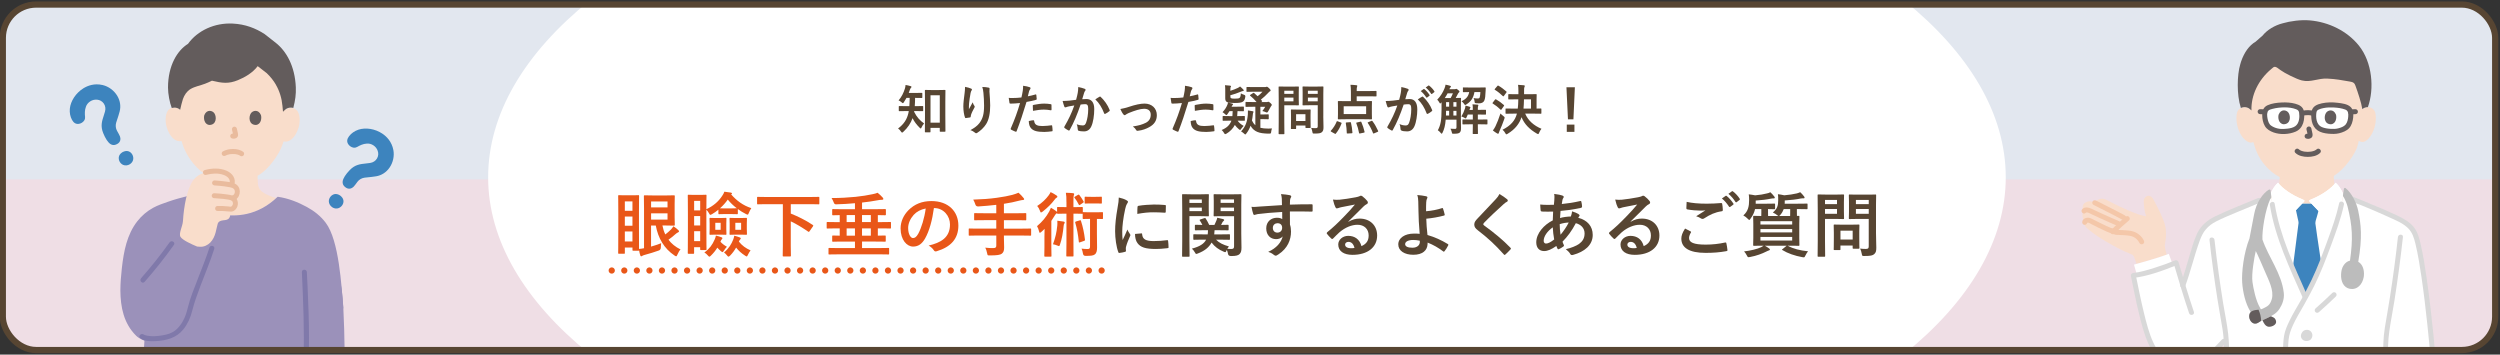 <svg xmlns="http://www.w3.org/2000/svg" xmlns:xlink="http://www.w3.org/1999/xlink" id="_&#x30EC;&#x30A4;&#x30E4;&#x30FC;_1" viewBox="0 0 1204.56 170.84"><rect x="0" y="0" width="1204.56" height="170.84" fill="#333333" stroke="none"/><defs><style>.cls-1,.cls-2,.cls-3,.cls-4{fill:none;}.cls-1,.cls-2,.cls-4{stroke-miterlimit:10;stroke-width:3px;}.cls-1,.cls-4{stroke:#e95718;stroke-linecap:round;}.cls-2{stroke:#574532;}.cls-5{clip-path:url(#clippath);}.cls-3,.cls-6,.cls-7,.cls-8,.cls-9,.cls-10,.cls-11,.cls-12,.cls-13,.cls-14,.cls-15,.cls-16,.cls-17,.cls-18,.cls-19{stroke-width:0px;}.cls-20{clip-path:url(#clippath-1);}.cls-21{clip-path:url(#clippath-2);}.cls-4{stroke-dasharray:0 0 0 6.05;}.cls-6{fill:#f4c7a9;}.cls-7{fill:#f9ddcb;}.cls-8{fill:#635c5c;}.cls-9{fill:#8079aa;}.cls-10{fill:#9b91ba;}.cls-11{fill:#574532;}.cls-12{fill:#3d84be;}.cls-13{fill:#d8d8d8;}.cls-14{fill:#bcbcbc;}.cls-15{fill:#fff;}.cls-16{fill:#e2e7ef;}.cls-17{fill:#efdee5;}.cls-18{fill:#e9bb9d;}.cls-19{fill:#e95718;}</style><clipPath id="clippath"><rect class="cls-2" x="1.36" y="2.19" width="1200.88" height="166.46" rx="16.04" ry="16.04"></rect></clipPath><clipPath id="clippath-1"><rect class="cls-3" x="8.33" y="-6.21" width="188.42" height="184.54"></rect></clipPath><clipPath id="clippath-2"><rect class="cls-3" x="992.84" y="-6.21" width="196.49" height="184.54"></rect></clipPath></defs><g class="cls-5"><rect class="cls-17" x="-14" y="84.43" width="1235.56" height="96.11"></rect><rect class="cls-16" x="-13.01" y="-22.58" width="1233.58" height="108.99"></rect><ellipse class="cls-15" cx="600.81" cy="85.42" rx="365.61" ry="170.42"></ellipse><g class="cls-20"><path class="cls-10" d="m165.34,188.9l-97.09,1.12s2.15-55.85,5.8-63.8c3.65-7.95,75.4-6.92,78.62-2.41,3.22,4.51,11.35-4.12,12.76,24.79s-.09,40.3-.09,40.3Z"></path><path class="cls-7" d="m137.39,53.03c.82-.78,1.92-1.07,2.86-1.03,2.05.08,2.91,1.19,3.29,1.84,1.11,1.95,1.05,5.52.29,7.73-.54,1.57-1.42,3.96-3.53,5.67-.87.71-2.14,1.17-3.36.96,0,0-.12-.02-.32-.06-.39,1.28-.87,2.53-1.17,3.13-.85,2.28-5.47,10.18-11.33,13.42.02,1.22-.02,1.66.1,3.2.05.69.1,1.44.36,2.11.34.89.81,1.65,1.55,2.25,1.57,1.27,3.19,1.87,5.18,2.62,0,0,.94.35,1.71.64-6.52,5.95-13.7,8.27-20.93,8.27s-14.29-2.28-20.74-8.11c.01,0,.02,0,.02,0,.78-.31,2.08-.8,2.08-.8,1.99-.75,3.61-1.35,5.18-2.62.74-.6,1.2-1.37,1.55-2.25.26-.67.31-1.42.36-2.11.1-1.42.08-1.91.09-2.94-2.74-1.32-5.19-3.41-7.52-6.23-3.01-3.63-4.72-7.54-5.66-10.78-1.3.33-2.7-.16-3.63-.92-2.09-1.73-2.96-4.13-3.48-5.7-.74-2.22-.78-5.79.35-7.73.38-.65,1.25-1.75,3.3-1.82.94-.03,2.04.27,2.85,1.06,0,0-6.78-24.61,24.61-24.61s25.95,24.81,25.95,24.81Z"></path><path class="cls-18" d="m108.65,75.01c.19-.1.37-.19.56-.28.04-.02.24-.1.05-.02-.2.08.05-.02.07-.03.14-.05.27-.1.41-.14.38-.12.76-.2,1.15-.26-.17.03.06,0,.12-.01.11-.01.23-.02.34-.03.27-.02.55-.03.82-.03.97,0,1.56.04,2.46.32.16.05.31.11.47.17-.28-.11.03.02.13.07.1.05.19.1.28.16.1.06.42.3.05.02.51.4,1.2.5,1.71,0,.42-.42.52-1.3,0-1.71-1.41-1.1-3.19-1.44-4.95-1.45s-3.39.33-4.92,1.14c-.58.3-.75,1.11-.43,1.65.34.58,1.07.74,1.65.43h0Z"></path><path class="cls-10" d="m118.93,103.06c5.15-1.16,10.18-3.75,14.85-8.25.13.01.19.02.19.02,4.81.67,9.65,2.58,13.87,4.89,3.51,1.92,6.62,4.32,9.13,7.65,6.4,8.52,7.56,30.26,8.46,41.23h-73.79c-.87,1.64-1.82,3.32-2.89,5.07-3.46,5.7-9.01,13.15-16.94,11.19-2.06-.51-4.67-1.59-6.16-3.05-6.06-5.93-7.6-13.89-7.65-21.94.02-3.52.3-6.92.71-10.64.92-8.24,2.48-16.23,7.4-22.56,2.11-2.72,4.77-4.98,7.74-6.58,2.28-1.23,4.74-2.07,7.17-2.91,1.58-.54,3.17-1.07,4.78-1.51,1.85-.5,3.02-.83,4.3-1.14,6.8,6.69,14.12,9.27,21.98,9.27,2.29,0,4.58-.23,6.84-.74Z"></path><path class="cls-12" d="m56.69,69.24c-.84.52-1.62.73-2.33.61-.42-.07-.8-.22-1.14-.44-1.2-.78-2.44-2.66-3.5-5.29-1.36-3.39-.61-5.71.27-8.4.2-.63.42-1.28.6-1.96.4-1.4.19-2.79-.6-3.91-.74-1.05-1.93-1.73-3.18-1.82-1.1-.13-2.28.14-3.29.78s-1.78,1.58-2.11,2.6c-.64,1.68-.58,3.43-.42,4.91.04.38.03,1.11-.46,1.81-.27.38-.65.74-1.09,1.01-.48.3-1.01.49-1.52.55-1.38.16-2.43-.48-3.24-1.96-.85-1.56-1.21-3.46-1.03-5.35.36-3.71,2.9-7.55,6.47-9.79,2.03-1.27,5.3-2.58,9.36-1.61,2.86.68,5.48,2.62,7.02,5.19,1.4,2.35,1.81,5.03,1.15,7.55-.42,1.59-.81,2.75-1.16,3.78-.2.61-.38,1.13-.53,1.65-.37,1.27-.21,2.76.43,3.89l.27.47c.44.77.81,1.43,1.14,2.2.18.43.3,1.17.15,1.84-.15.67-.6,1.29-1.24,1.69Z"></path><path class="cls-12" d="m62.57,79.13c-1.02.64-2.26.75-3.3.3-1.64-.8-2.25-2.53-2.01-3.83.16-.84.7-1.59,1.57-2.16l.06-.04c.41-.25,1.84-1.03,3.29-.4,1.54.67,2.41,2.61,1.9,4.23-.24.76-.78,1.44-1.52,1.9Z"></path><path class="cls-12" d="m166.69,90.42c-.82-.55-1.33-1.18-1.51-1.88-.11-.41-.13-.82-.07-1.22.22-1.41,1.43-3.32,3.4-5.36,2.53-2.63,4.96-2.89,7.78-3.19.66-.07,1.34-.14,2.03-.25,1.44-.21,2.62-.97,3.32-2.15.66-1.11.8-2.47.36-3.64-.33-1.06-1.06-2.02-2.05-2.68s-2.17-.98-3.23-.86c-1.8.1-3.36.88-4.65,1.62-.33.19-1,.48-1.84.32-.46-.09-.94-.29-1.37-.58-.47-.32-.86-.72-1.13-1.16-.71-1.19-.56-2.42.46-3.76,1.08-1.41,2.66-2.52,4.46-3.13,3.53-1.19,8.08-.45,11.58,1.9,1.99,1.33,4.52,3.78,5.3,7.88.55,2.89-.15,6.08-1.87,8.53-1.57,2.24-3.85,3.71-6.42,4.13-1.62.27-2.85.38-3.92.49-.64.06-1.19.11-1.73.19-1.31.18-2.6.94-3.37,1.98l-.32.44c-.52.71-.97,1.33-1.54,1.94-.32.34-.94.75-1.61.89-.67.14-1.42-.02-2.05-.44Z"></path><path class="cls-12" d="m160.06,99.84c-1-.67-1.61-1.75-1.63-2.89.06-1.82,1.39-3.09,2.68-3.4.83-.2,1.74,0,2.62.55l.06.04c.4.27,1.7,1.26,1.71,2.84.02,1.68-1.4,3.27-3.09,3.47-.79.09-1.63-.12-2.36-.61Z"></path><path class="cls-9" d="m100.93,119.26c-1.6,4.98-3.59,9.83-5.46,14.71s-3.82,9.46-5,14.35c-.54,2.23-1.21,4.36-2.34,6.38-.92,1.65-2.07,3.17-3.53,4.37-1.87,1.53-4.05,2.13-6.39,2.51s-4.96.65-7.34.15c-.3-.06-.6-.15-.9-.24-.12-.04-.24-.08-.35-.12-.25-.1.14.08-.08-.03-.17-.08-.76-.51-.28-.12-1.19-.97-2.91.72-1.71,1.71,1.95,1.59,5.19,1.56,7.53,1.43,5.13-.29,9.93-1.52,13.26-5.66,2.07-2.57,3.48-5.69,4.26-8.89,1.01-4.11,2.5-8.1,3.99-12.06,2.23-5.93,4.72-11.79,6.65-17.83.47-1.48-1.85-2.12-2.33-.64h0Z"></path><path class="cls-9" d="m69.67,135.81c5-5.7,9.74-11.64,14.12-17.82.9-1.27-1.19-2.47-2.08-1.22-4.27,6.02-8.89,11.79-13.75,17.33-1.02,1.16.68,2.88,1.71,1.71h0Z"></path><path class="cls-7" d="m98.59,83.19c.99-.29,2.07-.5,3.24-.66,2.26-.31,4.62-.1,6.74.77,2.38.98,4.27,3.09,2.96,5.87,2.04.45,2.89,1.76,2.81,3.41-.04.89-.66,2.53-2.18,2.84l-.26.05c1.31.64,1.53,1.8,1.55,2.58.04,1.38-1.2,2.86-2.34,2.73-.83-.09-1.5-.17-2.13-.22.41.23.65.36.65.36.79.44,1.27,1.37,1.32,2.06.06.72-.11,1.49-.52,2.07-.65.92-1.76.97-2.72,1.08-1.25.14-2.38.47-2.8,1.64-.16.45-.79,3.41-1.03,4.28-.48,1.75-1.25,3.47-2.54,4.79-1.29,1.32-3.14,2.2-5.03,2.05,0,0-.77-.06-1.35-.1-2.97-1.23-6.99-3.12-7.95-4.61-1.08-1.66.98-4.95,1.15-7.73.22-3.6.7-7.41,1.49-10.85.56-2.45,1.29-4.72,2.2-6.6,1.59-3.3,3.76-4.93,6.73-5.8"></path><path class="cls-18" d="m112.86,89.09c1.05-3.03-.96-5.67-3.68-6.83-3.35-1.43-7.06-1.24-10.52-.33-1.5.39-.86,2.72.64,2.33,2.73-.71,5.6-.96,8.31-.03,1.88.64,3.68,2.07,2.93,4.23-.51,1.47,1.82,2.1,2.33.64h0Z"></path><path class="cls-18" d="m103.38,89.35c1.59.11,3.19.22,4.77.44.66.09,1.31.2,1.97.32.61.11,1.33.21,1.85.45.25.11.49.27.59.37.09.08.18.17.26.27-.12-.15.09.15.09.16.01.03.15.33.08.15.05.13.08.27.12.41.01.06.03.12.03.18-.02-.11-.02-.09,0,.06,0,.13-.01.27,0,.4.02.25.07-.21,0,.06-.03.1-.04.21-.07.32-.09.33-.07.29-.26.6-.22.37-.48.59-.96.7-1.51.36-.87,2.68.64,2.33,3.22-.76,4.1-5.39,1.65-7.47-1.35-1.14-3.23-1.32-4.92-1.58-1.93-.29-3.88-.45-5.83-.59-.65-.04-1.21.59-1.21,1.21,0,.69.55,1.16,1.21,1.21h0Z"></path><path class="cls-18" d="m103.23,95.48c1.51.08,3.02.2,4.52.37.7.08,1.4.18,2.09.3.65.12,1.28.23,1.76.54.03.02.18.14.04.02.04.03.09.07.12.11.05.05.26.31.12.11.06.08.11.16.16.25.03.05.06.11.08.17-.04-.09-.05-.16-.02-.03.02.1.06.2.08.3.02.09.05.39.02.05.02.22.05.45.02.67-.05.35-.4.91-.68,1.11-.07.05-.15.09-.23.13.02-.01.13-.05,0,0s-.01.02.02.01c-.08,0-.16,0-.24,0-.42-.03-.83-.09-1.25-.14-1.67-.18-3.34-.24-5.02-.21-1.55.02-1.56,2.44,0,2.41,1.74-.03,3.46.05,5.18.23.94.1,1.76.22,2.63-.27s1.42-1.29,1.75-2.16c.46-1.2.27-2.75-.49-3.79-1.06-1.47-2.84-1.74-4.51-1.98-2.04-.29-4.1-.48-6.17-.58-.65-.03-1.21.58-1.21,1.21,0,.68.55,1.17,1.21,1.21h0Z"></path><path class="cls-8" d="m132.93,40.79c-1.16-1.99-2.63-3.85-4.42-5.55,0,0-2.27-1.76-4.35-3.37-2.4,3.2-6.14,5.38-9.59,6.78-4.5,1.83-7.56,1.41-12.45.23-1.11.57-2.29,1.06-3.31,1.46-2.3.9-4.96,1.31-7.07,2.6-1.74,1.05-2.91,2.86-3.6,4.77-.42,1.16-1.08,4.02-1.34,5.19-.82-.78-1.92-1.08-2.86-1.05-.45.02-.85.08-1.19.18-.99-2.57-1.79-6.72-1.8-9.78-.02-10.67,4.51-17.99,9.64-21.13,4.61-6.42,12.84-10.2,21.52-9.76,6.11.3,11.02,2.25,15.33,5.02,2.95,2.31,5.35,4.19,5.35,4.19,5.22,4.09,9.31,11.31,9.74,21.48.14,3.43-.26,6.22-1.21,9.96-.33-.09-.7-.15-1.12-.16-.94-.03-2.04.26-2.86,1.05,0,0-.49.48-.99.95l-.26-2.82c-.34-3.72-1.39-7.15-3.19-10.24Z"></path><path class="cls-18" d="m111.78,62.53c.22.82.42,1.66.55,2.51l-.04-.32c.01.12.02.23,0,.35l.04-.32c0,.05-.02.1-.04.16l.12-.29s-.03.07-.05.1l.19-.24s-.05.06-.08.08l.24-.19c-.06.04-.13.07-.2.11l.29-.12c-.11.05-.22.08-.33.1l.32-.04c-.11.01-.21.01-.31,0l.32.04c-.12-.02-.23-.05-.35-.06-.34-.05-.62-.06-.93.12-.25.15-.49.43-.55.72-.07.31-.06.66.12.93.16.24.42.51.72.55.26.04.52.1.78.11.41.02.78-.11,1.15-.27.45-.2.79-.6.91-1.08.1-.41.06-.77-.01-1.17-.14-.81-.32-1.61-.53-2.4-.16-.61-.87-1.04-1.48-.84s-1.01.83-.84,1.48h0Z"></path><path class="cls-8" d="m98.45,55.45c-.42,1.36-.15,4.49,2.43,4.76,3.41-.02,3.59-3.8,2.44-5.58-.94-1.46-3.7-2.06-4.87.83Z"></path><path class="cls-8" d="m125.73,55.45c.42,1.36.15,4.49-2.43,4.76-3.41-.02-3.59-3.8-2.44-5.58.94-1.46,3.7-2.06,4.87.83Z"></path><path class="cls-9" d="m145.45,131.11c.63,13.95,1.26,27.9.79,41.87-.17,4.96-.46,9.91-1.01,14.85-.17,1.54,2.24,1.53,2.41,0,1.82-16.43,1.33-33.14.56-49.62-.11-2.36-.24-4.73-.35-7.09-.07-1.55-2.48-1.55-2.41,0h0Z"></path></g><g class="cls-21"><g id="doctor"><path class="cls-7" d="m1138.21,52.59c.83-.75,2.05-1.11,3.2-.94s2.19.86,2.71,1.8c.37.66.49,1.41.56,2.15.25,2.89-.32,5.84-1.63,8.47-.64,1.28-1.47,2.51-2.63,3.45-1.07.86-2.15,1.26-3.93.36-.26,1.59-.82,3.11-1.04,3.75-.84,2.25-5.25,9.62-10.99,13.13,0,1.81.1,3.69.71,5.19,1.3,3.21,8.3,7.25,8.78,7.46,0,0-3.97,15.03-22.73,15.03s-21.23-15.03-21.23-15.03c.48-.21,6.39-3.69,7.69-6.9.61-1.51.7-3.4.71-5.21-2.62-1.27-5.03-3.28-7.19-5.83-3.04-3.58-4.6-7.61-5.46-11-1.65.66-2.88-.19-3.85-.96-1.16-.94-1.99-2.16-2.63-3.45-1.31-2.63-1.88-5.58-1.63-8.47.07-.73.19-1.49.56-2.15.52-.94,1.57-1.63,2.71-1.8s2.37.19,3.2.94c0,0-1.8-26.11,25.11-26.11,30.93,0,29,26.11,29,26.11Z"></path><path class="cls-15" d="m1127.91,91.24c-.66-1.15-1.34-2.1-2.55-3.21-1.94,2.61-6.37,5.86-11.68,8-.45.18-.96.44-1.03.58-.13.24.12.44.24.63.09.15.38.42.83.87-1.67,0-2.91,0-4.48,0,.46-.46.75-.73.84-.88.12-.19.36-.39.24-.63-.08-.14-.58-.4-1.03-.58-5.31-2.14-9.74-5.39-11.68-8-1.75,1.61-2.41,2.88-3.46,4.91,1.79,19.27,9.94,35.12,16.62,50.35,2.35-4.27,4.52-8.54,6.81-13.98,2.68-6.36,6.62-17.5,7.82-20.77,1.56-4.25,2.97-10.47,3.74-14.98-.47-.89-.84-1.64-1.23-2.33Z"></path><path class="cls-15" d="m1173.58,188.34c-2.46-33.94-6.21-63.52-9.32-73.88-.89-2.98-2.49-4.91-3.98-6.1-1.49-1.19-3.79-2.47-5.51-3.3-5.59-2.7-14.55-6.29-20.28-8.68l-5.52-1.8c-.79,4.39-2.11,10.03-3.56,13.97-1.2,3.27-5.14,14.4-7.82,20.77-2.29,5.44-4.46,9.71-6.81,13.98l-.11-.25c-6.48-14.73-14.29-30.07-16.35-48.52-2.61.9-5.98,2.07-5.98,2.07-5.73,2.39-15.05,6.11-20.65,8.81-1.72.83-3.35,1.82-4.7,3.17-1.49,1.49-2.81,3.21-3.54,5.11-3.68,9.61-4.34,14.68-7.71,23.84-1.08-3.58-2.12-7.12-3.26-10.94-5.8,2.36-14.97,5.5-20.6,6.15,1.87,9.06,3.69,18.79,6.68,27.98,2.08,6.38,5.2,12.45,11.49,14.79,5.39,2,10.46,1.19,14.52-1.2,3.74-2.2,8.1-6.99,10.82-9.8,0,0,.52-.54,1.19-1.23.25,3.58.18,7.06.18,10.87,0,5-.3,8.69-.3,14.37l101.12-.15Z"></path><path class="cls-7" d="m1042.11,105.44c-1.47-3.54-2.63-5.72-4.53-9.39-.12-.23-.97-1.41-1.77-1.64-.72-.21-1.54-.02-2.06.53s-.85,1.16-.84,1.91c.03,2.21.28,4.75,1.12,7.36-4.27-.57-12.81-4.63-17.37-7.04-1.09-.58-2.18-1.24-3.41-1.42-1.27-.19-3.51.69-3.96,1.91-1.73-.84-2.67-.82-3.75-.41-1.28.49-1.66,1-1.91,1.72-.3.87-.28,1.66.11,2.49.05.11.11.22.11.35s-.06.24-.12.35c-.67,1.26-.46,3.3.9,4.5-.44.77-.43,1.77.23,2.52,3.3,3.75,15.09,10.63,21.83,13.22.37.14.75.28,1.03.55.34.31.51.76.67,1.2.42,1.15.73,1.96,1.08,3,3.06-.85,10.38-2.92,14.48-4.45-.36-1.28-.74-2.74-.81-3.59l-.08-.92c.73-3.98,1-7.93-.52-11.71-.15-.37-.29-.72-.43-1.05Z"></path><path class="cls-15" d="m1028.78,127.35c2.66-.73,12.13-3.37,16.2-5.05.39.98,1.19,3.38,1.69,4.67l.11.28c-5.15,2-12.1,4.33-17.16,5.22l-.03-.1c-.49-1.58-1.21-4.4-1.38-4.87.12-.03.31-.09.57-.16Z"></path><path class="cls-8" d="m1090.15,17.17c2.22-2.8,5.94-4.99,9.68-5.94,3.61-1.06,8.87-1.78,13.06-1.41,9.08.78,17.97,5.04,23.68,12.15,6.46,8.05,7.53,20.73,4.33,29.65-.98-.02-1.97.33-2.67.96-.54-3.28-2.14-8.05-3.3-11.23-.19-.51-.4-1.05-.89-1.42-.49-.38-1.19-.52-1.86-.64-4.17-.7-6.55-1.21-10.8-1.42-4.58-.22-7.89,1.93-12.28.89-2.58-.61-8.36-3.54-10.33-5-.53-.39-1.01-.76-1.45-1.06-.53-.35-1.22-.69-1.78-.39-.11.06-.21.14-.31.22-.3.24-.73.59-1.01.84-6.16,5.22-9.63,12.54-9.42,19.83,0,0,0,.01,0,.02l-.7-.63c-.83-.75-2.05-1.11-3.2-.94-.42.06-.82.19-1.19.38-2.12-6.54-1.8-16.01-.32-20.98l.4-1.34c1.53-4.56,4.05-7.92,6.97-9.58l3.38-2.96Z"></path><path class="cls-13" d="m1052.9,137.84c2.63-7.17,4.35-14.63,6.96-21.81.77-2.11,1.61-3.98,3.11-5.68,1.36-1.54,2.95-2.7,4.77-3.63,3.12-1.59,6.39-2.93,9.61-4.29,3.76-1.58,7.53-3.1,11.29-4.67,1.41-.59.79-2.92-.64-2.33-6.9,2.88-13.91,5.56-20.66,8.8-3.61,1.74-6.87,4.4-8.62,8.09s-2.89,7.93-4.06,11.9c-1.27,4.36-2.54,8.71-4.1,12.98-.54,1.46,1.79,2.09,2.33.64h0Z"></path><path class="cls-6" d="m1005.6,107.45c.02-.17.24-.2.52-.17.5.06,1.05.46,1.5.69,1.22.61,2.44,1.24,3.66,1.85,2.39,1.19,4.82,2.34,7.39,3.09,1.49.44,2.13-1.89.64-2.33-3.03-.89-5.86-2.36-8.66-3.78-.68-.34-1.35-.69-2.03-1.02s-1.37-.75-2.13-.86c-1.28-.18-3,.45-3.21,1.9-.09.64.16,1.3.84,1.48.57.16,1.39-.19,1.48-.84h0Z"></path><path class="cls-6" d="m1004.96,102.52c.17-.19-.04-.04.13-.1.12-.05.25-.06.38-.07.23-.01.41.03.63.11.71.26,1.39.64,2.07.97,1.43.69,2.87,1.35,4.32,1.99,2.58,1.13,5.13,2.34,7.74,3.4.61.25,1.32-.27,1.48-.84.2-.69-.24-1.24-.84-1.48-2.79-1.14-5.51-2.43-8.26-3.64-1.67-.73-3.28-1.57-4.94-2.32-1.38-.62-3.25-1.02-4.42.28-1.03,1.15.67,2.87,1.71,1.71h0Z"></path><path class="cls-6" d="m1008.69,98.71c2.19,1.03,4.3,2.24,6.48,3.29,2.51,1.21,4.95,2.56,7.42,3.85,1.38.71,2.6-1.37,1.22-2.08-2.47-1.28-4.91-2.64-7.42-3.85-2.18-1.05-4.29-2.26-6.48-3.29-.59-.28-1.3-.17-1.65.43-.31.52-.16,1.37.43,1.65h0Z"></path><path class="cls-6" d="m1024.1,104.47c-2.41,2-4.71,4.12-6.91,6.34-.44.45-.48,1.26,0,1.71s1.23.48,1.71,0c2.2-2.23,4.51-4.34,6.91-6.34.49-.41.45-1.29,0-1.71-.52-.48-1.19-.43-1.71,0h0Z"></path><path class="cls-6" d="m1019.71,113.15c1.29.03,2.58.09,3.86.18,1.12.09,2.28.15,3.37.45,1.76.48,3.15,1.73,3.95,3.35.29.58,1.12.74,1.65.43.6-.35.72-1.06.43-1.65-1.01-2.05-2.86-3.63-5.02-4.35-1.24-.41-2.6-.49-3.89-.6-1.44-.12-2.89-.19-4.34-.22-1.55-.03-1.55,2.38,0,2.41h0Z"></path><path class="cls-13" d="m1057.07,150.27c-2.68-7.94-5.05-15.98-7.43-24.01-.17-.57-.87-1.09-1.48-.84-3.34,1.35-6.74,2.58-10.17,3.66s-6.67,2.03-10.1,2.45c-.81.1-1.34.69-1.16,1.53,1.21,5.87,2.36,11.76,3.77,17.59,1.3,5.35,2.68,10.85,5.05,15.85,1.93,4.07,4.85,7.81,9.05,9.7,4.85,2.19,10.39,2.15,15.2-.12s8.73-6.86,12.45-10.73c1.08-1.12-.63-2.83-1.71-1.71-3.12,3.24-6.19,6.8-10,9.25-4.29,2.77-9.6,3.25-14.35,1.37-4.07-1.61-6.75-5.16-8.57-9-2.18-4.59-3.43-9.68-4.64-14.59-1.49-6.05-2.68-12.17-3.94-18.28l-1.16,1.53c7.18-.87,14.25-3.5,20.92-6.19l-1.48-.84c2.38,8.04,4.75,16.07,7.43,24.01.49,1.46,2.82.84,2.33-.64h0Z"></path><path class="cls-12" d="m1104.99,127.1s0-.06,0-.06c1.06-8.67,2.51-19.3,2.51-19.61,0-.54-.13-1.08-.26-1.6-.06-.24-.12-.48-.17-.72-.32-1.38-.53-2.34-.82-3.86.42-.43.83-.87,1.22-1.3.74-.81,1.33-1.4,1.76-1.83,1.57,0,2.81,0,4.48,0,.43.43,1.03,1.03,1.77,1.84.51.56,1.05,1.12,1.59,1.68-.17.67-.26,1.05-.26,1.05-.16.66-.35,1.34-.59,2.09-.3.92-.61,1.86-.62,2.83,0,.49,1.4,9.82,2.74,18.75,0,0,.04.31.12.83-.3.75-.59,1.46-.87,2.13-2.29,5.44-4.46,9.71-6.81,13.98-1.93-4.39-3.98-8.84-5.96-13.4.09-1.33.16-2.51.18-2.79Z"></path><path class="cls-15" d="m1120.68,105.49c3.57-4.24,5.81-7.87,8.04-12.73-1-1.92-1.67-3.17-3.36-4.73-1.94,2.61-6.37,5.86-11.68,8-.45.18-.96.44-1.03.58-.13.24.12.44.24.63.18.29,1.08,1.04,2.61,2.72,1.73,1.9,3.76,3.82,5.19,5.53Z"></path><path class="cls-15" d="m1102.28,105.49c-3.57-4.24-5.81-7.87-8.04-12.73,1-1.92,1.67-3.17,3.36-4.73,1.94,2.61,6.37,5.86,11.68,8,.45.18.96.44,1.03.58.13.24-.12.44-.24.63-.18.29-1.08,1.04-2.61,2.72-1.73,1.9-3.76,3.82-5.19,5.53Z"></path><path class="cls-13" d="m1174.78,188.34c-1.3-17.93-2.94-35.87-5.47-53.67-.81-5.71-1.69-11.44-2.99-17.07-.61-2.65-1.29-5.36-2.89-7.62-2.18-3.06-5.64-4.84-8.95-6.4-4.04-1.9-8.18-3.62-12.31-5.33-3.13-1.3-6.24-2.66-9.45-3.76-1.47-.5-2.1,1.83-.64,2.33,6.37,2.17,12.61,4.98,18.75,7.73,3.27,1.46,7.01,2.94,9.56,5.53,2,2.03,2.77,4.69,3.42,7.37,1.28,5.27,2.12,10.65,2.91,16.01,1.13,7.67,2.04,15.37,2.85,23.08,1.12,10.58,2.03,21.18,2.8,31.8.11,1.54,2.52,1.55,2.41,0h0Z"></path><path class="cls-13" d="m1150.98,188.49c-.02-9.56-1.08-19.31.24-28.81.69-4.98,1.71-9.93,2.49-14.9s1.48-9.84,2.15-14.77c.71-5.26,1.36-10.53,1.93-15.8.17-1.54-2.25-1.53-2.41,0-1.05,9.63-2.33,19.23-3.82,28.81-.77,4.96-1.67,9.89-2.48,14.84s-.83,10.03-.81,15.08.29,10.37.3,15.57c0,1.55,2.42,1.55,2.41,0h0Z"></path><path class="cls-13" d="m1064.58,115.58c1.05,9.51,2.33,19,3.82,28.46.77,4.91,1.69,9.79,2.48,14.69s.7,9.94.69,14.91-.29,9.9-.3,14.85c0,1.55,2.41,1.55,2.41,0,.02-9.22.93-18.54-.11-27.73-.55-4.89-1.62-9.73-2.4-14.59s-1.52-9.83-2.2-14.75c-.73-5.27-1.38-10.55-1.97-15.84-.17-1.53-2.58-1.54-2.41,0h0Z"></path><path class="cls-13" d="m1123.77,141.14c-2.66,2.56-5.36,5.08-8.14,7.52-.49.43-.44,1.27,0,1.71.49.49,1.21.43,1.71,0,2.78-2.44,5.48-4.96,8.14-7.52.47-.45.45-1.25,0-1.71s-1.23-.45-1.71,0h0Z"></path><path class="cls-13" d="m1113.21,159.5c1.51,1.33.92,3.17.35,3.87-.95,1.16-2.99,1.23-4.01.37-1.43-1.21-.99-2.87-.05-3.98.8-.94,2.66-1.19,3.71-.26Z"></path><path class="cls-13" d="m1127.06,97.96c-1.34,6.14-3.42,11.95-5.57,17.83-2.35,6.42-4.73,12.83-7.68,19-1.58,3.3-3.31,6.53-5.1,9.72s-3.83,6.43-5.45,9.79c-1.16,2.41-2.34,4.91-2.75,7.57s-.48,5.11-.52,7.66c-.11,6.09.22,12.16.31,18.25.02,1.55,2.43,1.56,2.41,0-.08-5.27-.33-10.54-.33-15.81,0-2.75.04-5.51.31-8.24.25-2.48,1.03-4.66,2.05-6.93,1.51-3.35,3.46-6.48,5.26-9.67s3.48-6.24,5.07-9.45c3.07-6.19,5.56-12.61,7.94-19.08,2.43-6.59,4.87-13.11,6.36-19.99.33-1.51-2-2.16-2.33-.64h0Z"></path><path class="cls-13" d="m1093.68,98.78c2.55,15.88,9.52,30.3,15.94,44.88.62,1.42,2.7.19,2.08-1.22-6.34-14.4-13.18-28.62-15.7-44.3-.25-1.53-2.57-.88-2.33.64h0Z"></path><path class="cls-14" d="m1089.67,149.69l-.72-1.39c-2.06-3.43-3.23-9.37-3.66-12.46-.53-3.75.85-11.85,1.6-14.89.69,1.22,3.71,8.21,4.55,10.18,1.6,3.75,4.33,8.84,3.17,12.98-.88,3.12-2.29,3.53-4.06,4.46-1.88,1-3.62.43-5.39,1.3-1.31.64-1.56,1.88-1.39,3.1.22,1.59,1.58,3.31,3.35,2.91.81-.18,1.46-.77,2.19-1.18.96-.54,2.15-1.01,3.15-1.48,2.29-1.07,4.43-2.23,5.83-4.38,1.51-2.32,2.4-4.95,2.1-7.7-1.03-9.38-7.43-17.31-10.29-25.73-.25-4.3,1.35-14.32,3.76-19.48,0,0,.11-.12.28-.32s.25-.45.22-.7c-.12-1.01-.22-2.04-.3-3.07-.03-.44-.52-.68-.89-.45-2.86,1.76-6.07,6.11-7.11,12.01-.63,3.58-1.46,7.27-2.21,11.51-2.81,6.98-3.83,16.5-3.52,21.14.3,4.51,1.55,10.25,3.92,13.95l.68,1.54,4.75-1.84Z"></path><path class="cls-8" d="m1096.68,154.95c-.07-.81-.59-1.73-1.3-2.01l-1.21-.57c-.55.3-1.12.58-1.71.85-.74.34-1.58.69-2.35,1.07.33.7.64,1.43,1.13,2.03.45.55,1.06,1.01,1.77,1.11.44.07.9,0,1.33-.12.91-.24,1.83-.71,2.22-1.56.1-.22.14-.5.11-.79Z"></path><path class="cls-8" d="m1083.73,152.52c-.05-1.06.29-2.08,1.43-2.65,1.01-.5,2.01-.53,3.04-.65.8,1.68,1.23,3.54,1.26,5.4-.05.02-.1.05-.15.08-.72.41-1.37.99-2.19,1.18-1.78.41-3.13-1.32-3.35-2.91-.02-.15-.04-.3-.04-.45Z"></path><path class="cls-14" d="m1138.97,132.91c.28-2.63-.49-5.53-2.7-6.77,2.05-11.99,1.35-17.87-.04-24.62-.76-3.71-3.1-8.58-6.11-10.89-.3-.23-.71-.03-.76.35-.12.91-.28,1.94-.46,3.04-.04.24.02.48.15.68.75,1.06,1.74,3.54,2.05,4.77,2.41,9.6,2.66,15.72,1.18,26.1-2.65.63-3.76,3.35-4,4.4-.63,2.83-.42,6.51,1.97,8.33.55.42,1.17.69,1.82.82,3.76.76,6.21-2.18,6.81-5.55.04-.22.07-.44.09-.67Z"></path><g id="glasses"><path class="cls-15" d="m1108.92,53.79s.02.24,0,.19c-.08-.46-.18-.93-.44-1.31-.35-.51-1.05-.88-1.61-1.1-2.18-.88-4.64-1.09-7.04-1.01-2.09.07-4.16.38-6.17,1.01-.77.24-1.54.66-1.97,1.37-.37.61-.45,1.36-.49,2.08-.09,1.88.39,4.41,1.68,5.9.46.53,1.67,1.24,2.31,1.49,2.9,1.14,4.21.97,6.85.79,1.07-.07,2.88-.54,3.86-1,2.93-1.39,3.53-5.22,3.02-8.42Z"></path><path class="cls-15" d="m1114.92,53.79s-.02.24,0,.19c.08-.46.18-.93.44-1.31.35-.51,1.05-.88,1.61-1.1,2.18-.88,4.64-1.09,7.04-1.01,2.09.07,4.16.38,6.17,1.01.77.24,1.54.66,1.97,1.37.37.61.45,1.36.49,2.08.09,1.88-.39,4.41-1.68,5.9-.46.53-1.67,1.24-2.31,1.49-2.9,1.14-4.21.97-6.85.79-1.07-.07-2.88-.54-3.86-1-2.93-1.39-3.53-5.22-3.02-8.42Z"></path><path class="cls-8" d="m1109.84,55.72c.22-.05.44-.1.66-.14.09-.02.19-.03.29-.05.32-.05-.26.02.06,0,.42-.04.83-.07,1.25-.06.19,0,.38.01.58.03.11,0,.22.02.34.03.05,0,.1.01.14.02-.16-.02-.17-.02-.03,0,.41.07.82.16,1.22.27.61.17,1.34-.21,1.48-.84s-.19-1.3-.84-1.48c-1.88-.54-3.88-.56-5.78-.09-.61.15-1.04.87-.84,1.48s.83,1.01,1.48.84h0Z"></path><path class="cls-8" d="m1107.72,53.79c0,.06,0,.13,0,.19l2.37-.32c-.41-2.23-2.17-3.13-4.2-3.69s-4.36-.7-6.55-.59-4.74.4-6.79,1.34-2.56,2.73-2.56,4.77c0,1.79.38,3.7,1.29,5.26s2.53,2.47,4.2,3.07c3.28,1.16,7.32.97,10.53-.36,3.95-1.63,4.62-6.22,4.06-9.99-.1-.65-.91-.99-1.48-.84-.69.18-.94.84-.84,1.48.33,2.21.17,5.3-1.86,6.71-1.03.72-2.52,1.04-3.75,1.17s-2.64.25-3.91.06c-1.39-.21-2.83-.71-3.97-1.53-1.06-.76-1.47-2.13-1.7-3.36-.2-1.04-.46-2.94.33-3.8.51-.56,1.37-.72,2.06-.91.96-.25,1.93-.44,2.92-.55,1.88-.21,3.85-.25,5.72.03.91.14,1.83.35,2.69.69.92.36,1.31.69,1.49,1.68.25,1.35,2.38,1.02,2.37-.32,0-.06,0-.13,0-.19-.02-1.55-2.43-1.56-2.41,0Z"></path><path class="cls-8" d="m1113.72,53.79c0,.06,0,.13,0,.19-.01,1.32,2.12,1.69,2.37.32.14-.78.33-1.14,1.06-1.49s1.56-.57,2.36-.73c1.69-.35,3.45-.38,5.17-.28s3.64.36,5.32.98c1.53.56,1.53,2.02,1.43,3.44-.09,1.28-.42,2.78-1.25,3.79s-2.35,1.51-3.56,1.83-2.44.32-3.7.24c-1.44-.09-2.89-.29-4.23-.86-2.65-1.13-2.95-4.62-2.58-7.11.1-.65-.16-1.29-.84-1.48-.57-.16-1.39.2-1.48.84-.49,3.32-.11,7.29,2.88,9.37,1.45,1.01,3.44,1.42,5.17,1.57s3.47.23,5.18-.19,3.62-1.14,4.83-2.45,1.76-3.28,1.96-5.06.13-3.94-1.31-5.24c-1.56-1.41-4.16-1.7-6.16-1.94-2.51-.31-5.13-.29-7.6.25-2.26.5-4.49,1.37-4.95,3.88l2.37.32c0-.06,0-.13,0-.19.02-1.55-2.39-1.55-2.41,0Z"></path><path class="cls-8" d="m1091.5,52.85c-.82-.18-1.68-.28-2.52-.25-.32,0-.63.13-.85.35-.21.21-.37.55-.35.85s.12.64.35.85.53.36.85.35c.48-.01.97,0,1.45.07l-.32-.04c.25.03.51.08.76.14.31.07.65.04.93-.12.25-.15.49-.43.55-.72.07-.31.06-.66-.12-.93-.17-.26-.41-.49-.72-.55h0Z"></path><path class="cls-8" d="m1133.01,55.18c.25-.06.5-.1.76-.14l-.32.04c.48-.06.96-.09,1.45-.07.3,0,.64-.14.85-.35s.37-.55.35-.85-.12-.64-.35-.85-.52-.34-.85-.35c-.85-.03-1.7.07-2.52.25-.29.06-.57.31-.72.55s-.22.64-.12.93.28.57.55.72c.29.16.6.2.93.12h0Z"></path></g><g id="face"><path class="cls-8" d="m1105.99,73.68c1.52,1.48,3.92,1.91,5.95,1.91s4.44-.43,5.95-1.91c1.11-1.09-.59-2.79-1.71-1.71-.05.05-.3.26-.15.14.14-.11-.19.12-.26.17-.13.08-.27.16-.41.23-.09.05-.19.09-.28.13.16-.07,0,0-.08.03-1,.36-2.01.5-3.07.5s-2.03-.13-3.01-.49c-.01,0-.36-.15-.14-.05-.08-.04-.16-.07-.24-.11-.15-.08-.31-.16-.45-.25-.11-.07-.22-.15-.33-.22.31.21,0-.02-.08-.09-1.11-1.09-2.82.62-1.71,1.71h0Z"></path><path class="cls-8" d="m1111.33,62.47c.23.86.44,1.74.57,2.63l-.04-.32c.02.12.02.24,0,.36l.04-.32c0,.06-.02.11-.04.16l.12-.29s-.03.07-.06.1l.19-.24s-.05.06-.09.08l.24-.19c-.07.04-.14.08-.21.11l.29-.12c-.11.05-.23.08-.35.1l.32-.04c-.11.01-.22.01-.33,0l.32.04c-.12-.02-.25-.05-.37-.06-.34-.05-.62-.06-.93.12-.25.15-.49.43-.55.72-.07.31-.06.66.12.93.16.24.42.51.72.55.27.04.53.11.81.12.41.02.8-.11,1.17-.28.46-.21.81-.61.93-1.1.1-.41.06-.78-.01-1.2-.14-.85-.34-1.68-.55-2.51-.16-.61-.87-1.04-1.48-.84s-1.01.83-.84,1.48h0Z"></path><path class="cls-8" d="m1097.91,55.19c-.41,1.34-.15,4.41,2.39,4.68,3.35-.02,3.53-3.74,2.4-5.49-.92-1.43-3.64-2.03-4.79.81Z"></path><path class="cls-8" d="m1125.52,55.2c.41,1.34.14,4.41-2.39,4.68-3.35-.02-3.53-3.74-2.4-5.49.92-1.43,3.64-2.03,4.79.82Z"></path></g></g></g></g><rect class="cls-2" x="1.36" y="2.19" width="1200.88" height="166.46" rx="16.04" ry="16.04"></rect><path class="cls-19" d="m313.71,118.81c1.6-.44,3.16-.99,4.86-1.63-.1.54-.14,1.26-.17,2.11q-.03,1.12-1.02,1.43c-2.41.85-3.98,1.33-6.9,2.14-.51.14-.88.31-1.05.44-.17.14-.31.2-.51.2s-.31-.17-.41-.44c-.24-.71-.44-1.56-.58-2.45-.03.17-.1.2-.37.2h-2.45c-.34,0-.37-.03-.37-.34v-1.19h-3.67v2.62c0,.34-.03.37-.37.37h-2.48c-.34,0-.37-.03-.37-.37,0-.24.07-2.21.07-12.03v-6.56c0-6.56-.07-8.67-.07-8.87,0-.37.03-.41.37-.41.24,0,.92.07,3.06.07h3.23c2.18,0,2.86-.07,3.06-.07.34,0,.37.03.37.41,0,.2-.07,2.11-.07,7.55v7.28c0,6.97.03,9.69.03,10.67.75-.03,1.53-.17,2.41-.34v-19.17c0-3.77-.07-5.71-.07-5.95,0-.34.03-.37.37-.37.24,0,1.56.07,4.35.07h5.88c2.55,0,3.71-.07,3.88-.07.37,0,.41.03.41.37,0,.2-.07,1.36-.07,3.74v6.36c0,2.45.07,3.57.07,3.77,0,.34-.03.37-.41.37-.17,0-1.33-.07-3.88-.07h-1.67c.31,1.56.75,2.99,1.39,4.32.95-.71,1.9-1.56,2.82-2.48.41-.48.75-.92,1.09-1.46.99.61,1.73,1.26,2.38,1.87.2.2.31.37.31.58s-.14.37-.44.48c-.34.14-.78.41-1.43.99-.92.82-2.01,1.73-3.2,2.55,1.39,1.87,3.33,3.47,5.81,4.69-.48.48-.99,1.29-1.5,2.48-.24.58-.41.82-.61.82s-.41-.14-.78-.37c-5.07-3.4-7.92-8.4-9.04-14.45h-2.28v10.17Zm-12.65-21.76v4.52h3.67v-4.52h-3.67Zm3.67,11.73v-4.45h-3.67v4.45h3.67Zm0,7.58v-4.83h-3.67v4.83h3.67Zm8.98-19.28v2.86h7.92v-2.86h-7.92Zm7.92,5.71h-7.92v3.03h7.92v-3.03Z"></path><path class="cls-19" d="m349.37,103.14c-2.07,0-2.69.07-2.86.07-.34,0-.37-.03-.37-.37v-1.8c-.99.82-2.01,1.53-3.06,2.14-.41.2-.65.34-.82.34-.24,0-.34-.24-.65-.78-.34-.68-.85-1.26-1.26-1.7v8.09c0,8.94.07,10.81.07,10.98,0,.34-.03.37-.37.37h-2.28c-.37,0-.41-.03-.41-.37v-.99h-2.92v2.79c0,.34-.03.37-.41.37h-2.28c-.34,0-.37-.03-.37-.37,0-.2.07-2.24.07-12.14v-6.63c0-6.63-.07-8.74-.07-8.94,0-.34.03-.37.37-.37.24,0,.82.07,2.79.07h2.72c2.01,0,2.55-.07,2.79-.07.34,0,.37.03.37.37,0,.2-.07,1.97-.07,6.6,3.33-1.56,5.75-3.6,7.62-6.43.48-.68.82-1.33,1.05-2.01,1.19.14,2.28.27,3.16.44.27.07.51.2.51.37,0,.2-.1.31-.41.48,2.52,2.89,5.58,5.3,9.72,6.63-.44.61-.85,1.5-1.19,2.31-.24.58-.34.82-.58.82-.17,0-.41-.1-.78-.27-1.43-.71-2.72-1.53-3.94-2.41v2.11c0,.34-.03.37-.41.37-.2,0-.82-.07-2.86-.07h-2.89Zm-14.92-1.77h2.92v-4.59h-2.92v4.59Zm2.92,7.27v-4.52h-2.92v4.52h2.92Zm0,7.55v-4.79h-2.92v4.79h2.92Zm6.97-.78c.24-.58.48-1.22.61-1.9,1.05.24,1.87.51,2.69.82.27.1.44.2.44.41,0,.17-.1.37-.31.58-.2.17-.34.44-.65,1.16.85.92,1.84,1.7,3.13,2.41-.51.58-.99,1.12-1.46,1.87-.31.51-.48.71-.68.71-.14,0-.34-.14-.65-.37-.75-.65-1.33-1.19-1.84-1.77-.78,1.29-1.77,2.55-3.06,3.81-.37.37-.58.54-.78.54-.17,0-.37-.2-.71-.58-.51-.58-1.02-1.09-1.7-1.39,2.55-1.94,3.84-3.74,4.96-6.29Zm2.82-10.37c1.77,0,2.28-.07,2.52-.07.31,0,.34.03.34.37,0,.2-.07.85-.07,2.41v2.52c0,1.6.07,2.24.07,2.45,0,.37-.03.41-.34.41-.24,0-.75-.07-2.52-.07h-2.45c-1.73,0-2.24.07-2.48.07-.34,0-.37-.03-.37-.41,0-.2.07-.85.07-2.45v-2.52c0-1.56-.07-2.18-.07-2.41,0-.34.03-.37.37-.37.24,0,.75.07,2.48.07h2.45Zm.07,2.31h-2.58v3.37h2.58v-3.37Zm5.03-6.94c1.83,0,2.52-.03,2.75-.07-1.67-1.26-3.13-2.69-4.35-4.18-1.09,1.56-2.38,2.99-3.77,4.22.41.03,1.12.03,2.48.03h2.89Zm1.02,15.03c.2-.54.41-1.19.51-1.87,1.02.24,1.9.54,2.72.85.2.1.41.24.41.41,0,.2-.1.34-.27.54-.2.17-.41.51-.65,1.02,1.53,1.94,3.33,3.23,5.64,4.25-.41.54-.88,1.26-1.29,2.14-.24.54-.37.78-.58.78-.17,0-.37-.14-.75-.37-1.9-1.22-3.2-2.45-4.35-3.91-.78,1.36-1.67,2.65-2.86,3.84-.41.37-.61.54-.82.54s-.37-.2-.71-.61c-.54-.68-.92-1.02-1.43-1.39,2.38-2.04,3.57-4.05,4.42-6.22Zm3.67-10.4c1.8,0,2.38-.07,2.58-.07.34,0,.37.03.37.37,0,.2-.07.85-.07,2.41v2.52c0,1.6.07,2.24.07,2.45,0,.37-.03.41-.37.41-.2,0-.78-.07-2.58-.07h-2.52c-1.77,0-2.31.07-2.55.07-.34,0-.37-.03-.37-.41,0-.2.07-.85.07-2.45v-2.52c0-1.56-.07-2.18-.07-2.41,0-.34.03-.37.37-.37.24,0,.78.07,2.55.07h2.52Zm.14,2.31h-2.79v3.37h2.79v-3.37Z"></path><path class="cls-19" d="m369.43,98.38c-3.03,0-4.08.07-4.28.07-.34,0-.37-.03-.37-.37v-2.86c0-.34.03-.37.37-.37.2,0,1.26.07,4.28.07h20.7c3.06,0,4.08-.07,4.28-.07.34,0,.37.03.37.37v2.86c0,.34-.03.37-.37.37-.2,0-1.22-.07-4.28-.07h-9.11v4.52c3.2,1.29,7.1,3.13,10.57,5.47.17.1.27.2.27.34,0,.07-.07.2-.17.37l-1.6,2.28c-.27.41-.37.44-.68.24-2.86-1.94-5.64-3.67-8.4-4.96v11.93c0,3.03.07,4.42.07,4.62,0,.34-.03.37-.41.37h-3.13c-.37,0-.41-.03-.41-.37,0-.24.07-1.6.07-4.62v-20.19h-7.79Z"></path><path class="cls-19" d="m403.95,122.55c-3.09,0-4.18.07-4.39.07-.34,0-.37-.03-.37-.37v-2.45c0-.31.03-.34.37-.34.2,0,1.29.07,4.39.07h7.99v-3.13h-5.98c-3.3,0-4.39.07-4.62.07-.34,0-.37-.03-.37-.34v-2.28c0-.34.03-.37.37-.37.2,0,1.05.07,3.26.07v-3.5h-1.8c-2.92,0-3.94.07-4.15.07-.31,0-.34-.03-.34-.37v-2.38c0-.37.03-.41.34-.41.2,0,1.22.07,4.15.07h1.8v-3.37c-2.21.03-3.06.07-3.26.07-.34,0-.37-.03-.37-.37v-2.21c0-.37.03-.41.37-.41.24,0,1.33.07,4.62.07h5.98v-2.89c-2.92.24-5.88.48-9.11.54q-.85.03-1.16-1.02c-.31-.82-.65-1.46-1.02-2.01,4.22,0,8.09-.24,11.59-.58,3.09-.31,5.85-.78,8.26-1.29,1.02-.2,1.7-.41,2.35-.68.92.75,1.77,1.53,2.45,2.31.24.27.31.44.31.71,0,.2-.2.37-.71.37-.65,0-1.16.07-2.07.24-2.38.48-4.79.78-7.48,1.09v3.2h6.49c3.3,0,4.39-.07,4.59-.07.37,0,.41.03.41.41v2.21c0,.34-.03.37-.41.37-.17,0-1.09-.03-3.47-.07v3.37h1.84c2.92,0,3.94-.07,4.15-.07.31,0,.34.03.34.41v2.38c0,.34-.03.37-.34.37-.2,0-1.22-.07-4.15-.07h-1.84v3.5c2.31,0,3.23-.07,3.4-.07.37,0,.41.03.41.37v2.28c0,.31-.03.34-.41.34-.2,0-1.29-.07-4.59-.07h-6.42v3.13h8.26c3.13,0,4.18-.07,4.42-.07.34,0,.37.03.37.34v2.45c0,.34-.03.37-.37.37-.24,0-1.29-.07-4.42-.07h-19.65Zm7.99-15.54v-3.37h-4.01v3.37h4.01Zm0,6.53v-3.5h-4.01v3.5h4.01Zm7.65-6.53v-3.37h-4.25v3.37h4.25Zm0,6.53v-3.5h-4.25v3.5h4.25Z"></path><path class="cls-19" d="m449.98,100.25c-.78,5.78-2.21,11.08-4.25,14.65-1.46,2.55-3.23,3.91-5.78,3.91-2.99,0-6.02-3.2-6.02-8.74,0-3.26,1.39-6.39,3.84-8.84,2.86-2.86,6.46-4.35,11.05-4.35,8.16,0,12.95,5.03,12.95,11.8,0,6.32-3.57,10.3-10.47,12.38-.71.2-1.02.07-1.46-.61-.37-.58-1.09-1.36-2.38-2.14,5.75-1.36,10.27-3.74,10.27-10.17,0-4.04-3.06-7.89-7.62-7.89h-.14Zm-9.76,3.3c-1.63,1.83-2.65,4.11-2.65,6.29,0,3.13,1.26,4.86,2.31,4.86.88,0,1.63-.44,2.55-2.07,1.5-2.75,3.03-7.65,3.6-12.17-2.38.48-4.28,1.43-5.81,3.09Z"></path><path class="cls-19" d="m471.4,113.48c-3.03,0-4.08.07-4.28.07-.34,0-.37-.03-.37-.37v-2.72c0-.34.03-.37.37-.37.2,0,1.26.07,4.28.07h8.63v-4.08h-5.64c-3.33,0-4.45.07-4.66.07-.34,0-.37-.03-.37-.41v-2.72c0-.31.03-.34.37-.34.2,0,1.33.07,4.66.07h5.64v-4.05c-2.86.34-5.71.58-8.7.78q-1.09.03-1.39-.99c-.27-.88-.65-1.7-1.02-2.31,4.35-.14,7.72-.37,11.39-.88,3.23-.44,5.58-.92,7.41-1.39,1.19-.31,2.14-.68,3.03-1.05.92.82,1.8,1.73,2.41,2.52.2.24.31.37.31.65,0,.17-.2.34-.58.34-.44.03-.85.07-1.6.27-2.38.65-4.86,1.16-7.58,1.56v4.56h5.78c3.3,0,4.42-.07,4.62-.07.34,0,.37.03.37.34v2.72c0,.37-.03.41-.37.41-.2,0-1.33-.07-4.62-.07h-5.78v4.08h8.46c3.03,0,4.08-.07,4.28-.07.34,0,.37.03.37.37v2.72c0,.34-.03.37-.37.37-.2,0-1.26-.07-4.28-.07h-8.46v1.12c0,1.6.1,3.16.1,4.62s-.24,2.28-1.09,2.99c-.78.61-2.35.85-5.81.85-1.02.03-1.09.03-1.29-1.05-.2-1.02-.51-2.01-.92-2.69,1.56.2,2.82.2,3.91.2,1.16,0,1.43-.41,1.43-1.26v-4.79h-8.63Z"></path><path class="cls-19" d="m513.83,97.33c0-2.01-.03-3.23-.27-4.45,1.29.03,2.41.07,3.5.2.31.03.51.2.51.37,0,.27-.1.44-.2.71-.14.41-.17.95-.17,3.16v2.48h.51c2.62,0,3.4-.07,3.6-.07.37,0,.41.03.41.37v2.18c.03-.07.14-.07.34-.07s.82.07,2.89.07h3.23c2.11,0,2.69-.07,2.89-.07.34,0,.37.03.37.37v2.55c0,.37-.03.41-.37.41-.2,0-.75-.07-2.55-.07v7.14c0,3.6.07,5.27.07,6.66,0,1.53-.24,2.69-1.12,3.33-.75.58-1.9.68-4.45.68q-1.05,0-1.22-1.09c-.14-.85-.34-1.73-.68-2.41,1.09.14,1.97.2,2.86.2.99,0,1.22-.27,1.22-1.33v-13.19h-.24c-2.07,0-2.69.07-2.89.07-.37,0-.41-.03-.41-.41v-2.14c-.07.03-.17.03-.34.03-.2,0-.99-.07-3.6-.07h-.51v14.21c0,3.88.03,5.85.03,6.05,0,.34,0,.37-.34.37h-2.79c-.31,0-.34-.03-.34-.37,0-.2.07-2.18.07-6.05v-14.21h-.51c-2.62,0-3.43.07-3.64.07-.34,0-.37-.03-.37-.37-.07.1-.17.17-.34.27-.31.17-.58.58-.92,1.16-.44.78-.95,1.56-1.5,2.35v12.68c0,2.72.07,4.01.07,4.18,0,.34-.03.37-.37.37h-2.72c-.34,0-.37-.03-.37-.37,0-.2.07-1.46.07-4.18v-5c0-1.09.03-2.55.07-3.84-.54.54-1.09,1.09-1.67,1.56-.27.24-.48.34-.61.34-.17,0-.27-.2-.37-.65-.24-.99-.54-1.8-.99-2.55,2.55-2.14,4.39-4.39,5.88-7.07.27-.51.58-1.16.82-1.8.92.51,1.73,1.05,2.52,1.63.24.17.37.31.44.48v-2.11c0-.34.03-.37.37-.37.2,0,1.02.07,3.64.07h.51v-2.48Zm-4.83-3.2c.31.2.48.41.48.65,0,.2-.14.34-.34.44-.34.14-.65.51-1.02.99-1.46,1.97-3.33,3.81-5.75,5.75-.37.24-.58.41-.78.41s-.34-.24-.51-.78c-.31-.92-.82-1.8-1.33-2.35,2.31-1.46,4.22-3.33,5.54-5.13.48-.61.71-1.12.92-1.56,1.02.48,1.97,1.02,2.79,1.6Zm.41,14.79c.07-.75.1-1.7.03-2.58,1.05.1,2.04.24,2.99.41.41.07.58.27.58.51,0,.17-.1.34-.24.51-.17.2-.24.58-.31,1.29-.27,2.89-.82,6.29-1.77,8.87-.14.44-.24.65-.48.65-.14,0-.34-.1-.68-.24-.75-.34-1.43-.51-2.18-.65,1.19-3.26,1.77-5.88,2.04-8.77Zm9.96-15.03c.34-.2.44-.2.65.03.78,1.02,1.36,1.87,2.07,3.13.17.31.1.44-.24.65l-1.39.95c-.2.14-.31.2-.41.2s-.17-.1-.27-.27c-.61-1.26-1.29-2.31-2.01-3.23-.2-.24-.2-.37.17-.61l1.43-.85Zm.92,12.27c.34-.14.41-.1.54.24.95,2.92,1.53,5.75,1.94,9.08.03.34,0,.44-.41.58l-1.94.68c-.48.17-.58.17-.61-.17-.37-3.54-.88-6.43-1.73-9.28-.1-.34-.03-.44.37-.58l1.84-.54Zm7.62-11.32c1.9,0,2.45-.07,2.65-.07.31,0,.34.03.34.37v2.58c0,.34-.03.37-.34.37-.2,0-.75-.07-2.65-.07h-2.28c-1.9,0-2.45.07-2.65.07-.34,0-.37-.03-.37-.37v-2.58c0-.34.03-.37.37-.37.2,0,.75.07,2.65.07h2.28Z"></path><path class="cls-11" d="m542.7,96.44c.58.31.78.51.78.82,0,.24-.07.34-.51,1.02-.34.61-.51,1.09-.82,2.41-.95,4.22-1.43,8.4-1.43,10.98,0,1.67.07,2.79.2,3.98.71-1.56,1.33-2.69,2.31-5.07.27.85.71,1.39,1.19,2.14.1.17.24.37.24.51,0,.24-.07.37-.17.54-.78,1.77-1.43,3.23-1.94,5.13-.07.2-.1.58-.1,1.05,0,.41.07.68.07.95,0,.24-.14.37-.44.44-.85.24-1.8.44-2.79.54-.24.03-.37-.14-.44-.37-.95-2.38-1.56-6.7-1.56-10.13,0-3.06.37-6.76,1.16-11.15.44-2.52.61-3.64.61-5.07,1.53.37,2.62.71,3.64,1.26Zm7.28,16.01c.27-.03.34.14.34.51.2,2.35,1.84,3.2,5.54,3.2,2.55,0,4.22-.17,6.49-.44.34-.03.41,0,.48.44.1.71.2,2.04.2,2.92,0,.41,0,.44-.58.51-2.31.27-3.94.37-5.54.37-5.03,0-7.38-.82-8.84-2.82-.85-1.09-1.19-2.82-1.19-4.42l3.09-.27Zm-1.9-12.71c.03-.41.14-.51.48-.58,2.01-.37,5.81-.61,7.38-.61,2.04,0,3.6.07,5.03.2.71.03.78.1.78.44,0,1.02,0,1.94-.07,2.89-.03.31-.14.44-.44.41-2.04-.14-3.81-.2-5.54-.2-2.28,0-4.49.2-7.72.78.03-1.9.03-2.75.1-3.33Z"></path><path class="cls-11" d="m578.7,93.62c2.21,0,3.23-.07,3.43-.07.31,0,.34.03.34.37,0,.2-.07,1.16-.07,3.13v3.67c0,2.01.07,2.89.07,3.09,0,.37-.03.41-.34.41-.2,0-1.22-.07-3.43-.07h-5.61v11.87c0,4.76.07,7.07.07,7.31,0,.34-.03.37-.37.37h-2.86c-.34,0-.37-.03-.37-.37,0-.24.07-2.55.07-7.31v-14.72c0-4.76-.07-7.14-.07-7.38,0-.34.03-.37.37-.37.24,0,1.53.07,4.01.07h4.76Zm-5.61,2.48v1.67h5.98v-1.67h-5.98Zm5.98,3.94h-5.98v1.7h5.98v-1.7Zm.65,15.43c-3.13,0-4.22.07-4.39.07-.34,0-.37-.03-.37-.37v-1.94c0-.34.03-.37.37-.37.17,0,1.26.07,4.39.07h2.18c.07-.58.14-1.26.14-2.01h-1.7c-2.99,0-4.01.07-4.21.07-.37,0-.41-.03-.41-.37v-1.94c0-.34.03-.37.41-.37.17,0,1.02.07,3.2.07-.37-.78-.78-1.5-1.19-2.07-.24-.31-.17-.44.24-.58l1.87-.61c.41-.14.48-.14.68.17.54.82,1.16,1.9,1.7,3.09h2.52c.34-.68.61-1.33.92-2.04.17-.44.37-1.02.44-1.43,1.05.2,1.97.41,2.79.65.31.1.54.24.54.48,0,.14-.1.27-.27.41-.27.2-.44.44-.58.68l-.65,1.26c2.18,0,3.06-.07,3.23-.07.37,0,.41.03.41.37v1.94c0,.34-.03.37-.41.37-.2,0-1.22-.07-4.22-.07h-2.14c-.03.71-.07,1.36-.17,2.01h2.82c3.09,0,4.18-.07,4.39-.07.34,0,.37.03.37.37v1.94c0,.34-.03.37-.37.37-.2,0-1.29-.07-4.39-.07h-1.94c1.5,1.56,3.4,2.45,6.19,3.26-.24.31-.51.68-.78,1.16.61.07,1.12.07,1.84.07,1.12,0,1.43-.31,1.43-1.33v-14.48h-5.71c-2.69,0-3.57.07-3.77.07-.34,0-.37-.03-.37-.41,0-.2.07-.92.07-2.82v-4.18c0-1.9-.07-2.65-.07-2.89,0-.34.03-.37.37-.37.2,0,1.09.07,3.77.07h5.07c2.65,0,3.57-.07,3.81-.07.34,0,.37.03.37.37,0,.2-.07,1.63-.07,4.55v14.04c0,2.38.1,5.1.1,6.77s-.24,2.41-.95,3.16c-.65.58-1.56.92-4.08.92q-1.29,0-1.46-1.05c-.14-.71-.31-1.39-.58-1.94l-.17.41c-.24.51-.34.71-.58.71-.17,0-.41-.07-.78-.24-2.38-.99-4.28-2.35-5.81-4.39-1.26,2.31-3.33,4.01-6.56,5.24-.41.17-.65.24-.82.24-.24,0-.34-.17-.58-.61-.48-.88-1.02-1.46-1.53-1.94,3.81-.99,5.88-2.38,6.87-4.32h-1.39Zm8.4-19.38v1.67h6.46v-1.67h-6.46Zm6.46,5.64v-1.7h-6.46v1.7h6.46Z"></path><path class="cls-11" d="m617.63,96c-.07-.99-.14-1.46-.41-2.48,1.53.1,3.16.31,3.98.48.58.1.95.34.95.65,0,.27-.1.44-.31.78-.1.2-.2.54-.27.99-.03.44-.03.88-.07,2.18,3.67-.14,7.17-.17,10.44-.17.41,0,.48.07.51.51.03.85.03,1.73,0,2.58,0,.37-.17.48-.58.44-3.54-.1-6.83-.1-10.37-.07,0,2.07,0,4.25.03,6.32.34.92.51,2.24.51,3.37,0,3.94-1.6,8.06-6.05,10.98-.58.37-1.02.65-1.33.65s-.68-.24-1.02-.51c-.78-.65-1.7-1.09-2.58-1.36,3.98-1.77,6.36-4.62,6.97-7.48-.68.99-2.07,1.36-3.2,1.36-2.69,0-4.73-1.94-4.73-5.2s2.38-5.1,5.13-5.1c1.02,0,2.04.2,2.58.68,0-1.19-.03-2.35-.03-3.47-4.28.24-9.08.65-11.76,1.02-.75.1-1.29.41-1.6.41-.34,0-.48-.14-.58-.48-.27-.68-.58-2.04-.85-3.43,1.26.14,2.35,0,4.15-.14,2.07-.17,6.46-.44,10.54-.68-.03-1.05-.03-1.9-.07-2.82Zm-4.35,13.77c0,1.5.95,2.31,2.18,2.31s2.31-.78,2.31-2.35c0-1.39-.88-2.18-2.24-2.18-1.05,0-2.24.71-2.24,2.21Z"></path><path class="cls-11" d="m649.7,106.85c1.9-1.09,3.5-1.53,5.41-1.53,4.96,0,8.43,3.26,8.43,8.16,0,5.68-4.59,9.31-11.87,9.31-4.28,0-6.87-1.83-6.87-5,0-2.28,2.14-4.15,4.79-4.15,3.2,0,5.54,1.7,6.39,4.96,2.38-1.09,3.47-2.58,3.47-5.17,0-3.09-2.18-5.13-5.34-5.13-2.82,0-5.95,1.26-8.7,3.6-.99.88-1.94,1.87-2.96,2.89-.24.24-.41.37-.58.37-.14,0-.31-.1-.51-.31-.71-.61-1.46-1.5-2.01-2.21-.2-.27-.1-.51.17-.78,2.65-2.14,5-4.32,8.06-7.51,2.11-2.18,3.71-3.88,5.27-5.81-2.04.37-4.45.85-6.56,1.29-.44.1-.88.2-1.43.41-.17.07-.51.17-.68.17-.34,0-.58-.17-.75-.58-.41-.78-.71-1.73-1.19-3.67,1.02.14,2.14.14,3.16.07,2.07-.2,5.07-.65,7.72-1.16.85-.17,1.53-.34,1.87-.51.17-.1.48-.27.65-.27.34,0,.54.1.78.27,1.02.78,1.7,1.46,2.28,2.18.27.31.37.54.37.82,0,.34-.2.65-.58.82-.58.27-.85.51-1.5,1.09-2.48,2.41-4.76,4.79-7.34,7.28l.03.1Zm.03,9.69c-.99,0-1.63.58-1.63,1.29,0,1.05.92,1.77,2.96,1.77.61,0,1.05-.03,1.56-.14-.44-1.87-1.46-2.92-2.89-2.92Z"></path><path class="cls-11" d="m694.85,100.25c.2-.07.34,0,.41.2.27.82.65,1.97.82,2.89.07.37-.07.44-.27.51-2.86.78-5.75,1.26-8.6,1.53.07,2.75.24,4.62.58,7.85,3.54,1.02,6.66,2.45,9.86,4.39.24.14.27.31.14.58-.51,1.05-1.19,2.11-1.8,2.86-.2.2-.31.31-.58.1-2.52-1.87-4.62-3.09-7.55-4.28,0,.2,0,.51-.03.78-.14,2.92-2.31,5.1-6.87,5.1-4.18,0-7.24-1.87-7.24-5s3.23-5.2,7.45-5.2c1.09,0,2.11,0,2.86.1-.41-4.45-.51-7.68-.58-10.91-.03-1.22-.07-2.96-.1-4.69-.03-1.12-.14-2.14-.48-3.09,1.46.1,2.92.31,4.35.61.37.1.54.31.54.58,0,.17-.07.34-.17.51-.27.48-.34.99-.41,1.84-.07,1.02-.07,2.52-.07,4.28,2.82-.24,5.44-.75,7.75-1.53Zm-10.78,15.71c-1.22-.24-2.18-.34-3.13-.34-2.38,0-3.91.78-3.91,2.01,0,1.16,1.36,1.73,3.5,1.73,2.55,0,3.67-1.5,3.57-2.92l-.03-.48Z"></path><path class="cls-11" d="m726.23,96.07c.17.14.27.41.27.54,0,.31-.17.51-.48.65-.41.2-.92.51-1.63,1.19-2.92,2.62-6.66,6.12-9.28,8.84-.31.37-.44.58-.44.75,0,.2.14.37.44.61,4.42,3.2,9.01,6.9,12.65,10.71.14.17.24.31.24.44s-.07.24-.24.41c-.78.85-1.77,1.84-2.35,2.35-.2.17-.34.27-.48.27s-.24-.1-.41-.31c-3.94-4.42-7.75-7.96-12.38-11.49-1.29-.99-1.8-1.73-1.8-2.86s.61-1.87,1.67-2.99c2.89-3.13,5.71-5.95,8.64-9.15.92-.99,1.43-1.7,1.83-2.55,1.5.88,2.79,1.77,3.74,2.58Z"></path><path class="cls-11" d="m752.82,94.23c.41.14.61.34.61.61,0,.24-.03.37-.17.54-.31.37-.41.85-.48,1.22-.1.61-.17,1.12-.27,1.7,3.13-.31,5.54-.68,8.84-1.43.41-.1.51.03.58.34.17.71.34,1.56.34,2.31,0,.44-.34.61-.71.68-4.49.92-6.56,1.16-9.66,1.43-.14,1.43-.2,2.24-.24,3.43,1.33-.44,3.54-.71,5.2-.75.2-.54.54-1.53.58-2.48,1.22.37,2.55.92,3.03,1.26.41.27.61.54.61.75,0,.14-.07.27-.2.41-.17.17-.27.37-.44.68,4.39,1.16,6.97,4.05,6.97,8.29,0,4.93-4.04,8.12-9.45,9.59-.75.2-1.12.1-1.5-.65-.24-.48-.92-1.19-2.01-2.11,2.45-.51,5.07-1.6,6.32-2.48,1.63-1.19,2.72-2.65,2.72-5.1,0-2.72-1.94-4.35-4.22-4.93-1.97,3.74-3.98,6.43-6.42,8.91.17.61.37.99.61,1.53.2.44.07.61-.27.85-.78.58-1.56.99-2.04,1.19-.34.17-.48.17-.68-.17-.24-.41-.41-.82-.58-1.33-2.41,1.67-4.18,2.45-5.92,2.45-2.31,0-3.77-1.56-3.77-4.21,0-4.35,3.77-8.5,7.96-10.57.03-1.46.1-2.96.17-4.25-2,.07-2.92.03-3.5.03-.99,0-1.53,0-1.94-.07-.37-.03-.58-.2-.61-.78-.1-.75-.1-1.63-.17-2.58,2.18.24,4.04.17,6.59.14.14-1.22.27-2.75.27-3.71,0-.51-.03-.99-.14-1.53,1.97.24,3.13.48,3.98.78Zm-9.04,21.83c0,.82.51,1.29,1.12,1.29.95,0,2.21-.61,3.94-1.97-.34-2.04-.61-3.88-.68-5.85-2.62,1.87-4.38,4.32-4.38,6.53Zm12.07-8.84c-1.22.03-2.79.27-4.35.78.03,1.77.14,3.37.41,5.1,1.39-1.6,2.99-3.98,3.94-5.88Z"></path><path class="cls-11" d="m785.7,106.85c1.9-1.09,3.5-1.53,5.41-1.53,4.96,0,8.43,3.26,8.43,8.16,0,5.68-4.59,9.31-11.87,9.31-4.28,0-6.87-1.83-6.87-5,0-2.28,2.14-4.15,4.79-4.15,3.2,0,5.54,1.7,6.39,4.96,2.38-1.09,3.47-2.58,3.47-5.17,0-3.09-2.18-5.13-5.34-5.13-2.82,0-5.95,1.26-8.7,3.6-.99.88-1.94,1.87-2.96,2.89-.24.24-.41.37-.58.37-.14,0-.31-.1-.51-.31-.71-.61-1.46-1.5-2.01-2.21-.2-.27-.1-.51.17-.78,2.65-2.14,5-4.32,8.06-7.51,2.11-2.18,3.71-3.88,5.27-5.81-2.04.37-4.45.85-6.56,1.29-.44.1-.88.2-1.43.41-.17.07-.51.17-.68.17-.34,0-.58-.17-.75-.58-.41-.78-.71-1.73-1.19-3.67,1.02.14,2.14.14,3.16.07,2.07-.2,5.07-.65,7.72-1.16.85-.17,1.53-.34,1.87-.51.17-.1.48-.27.65-.27.34,0,.54.1.78.27,1.02.78,1.7,1.46,2.28,2.18.27.31.37.54.37.82,0,.34-.2.65-.58.82-.58.27-.85.51-1.5,1.09-2.48,2.41-4.76,4.79-7.34,7.28l.03.1Zm.03,9.69c-.99,0-1.63.58-1.63,1.29,0,1.05.92,1.77,2.96,1.77.61,0,1.05-.03,1.56-.14-.44-1.87-1.46-2.92-2.89-2.92Z"></path><path class="cls-11" d="m814.53,111.47c.31.17.34.34.17.61-.51.78-.88,1.9-.88,2.58,0,2.14,2.21,3.2,8.06,3.2,3.3,0,6.42-.37,9.21-.99.48-.1.65,0,.71.31.17.65.48,2.48.54,3.33.03.31-.17.44-.58.51-3.16.58-6.29.82-9.96.82-7.85,0-11.69-2.45-11.69-6.87,0-1.39.51-2.86,1.8-4.86.88.44,1.73.88,2.62,1.36Zm7.68-13.33c2.48,0,4.9-.14,7.07-.31.34-.03.48.1.51.37.14.78.27,1.73.31,2.89,0,.48-.17.68-.58.71-3.23.48-5.58,1.6-8.33,3.37-.27.2-.58.31-.85.31-.24,0-.48-.07-.71-.2-.68-.44-1.39-.82-2.38-1.09,1.77-1.16,3.26-2.11,4.45-2.82-.75.1-1.8.1-2.48.1-1.39,0-4.32-.2-6.25-.58-.31-.07-.44-.2-.44-.61,0-.82.07-1.8.14-3.03,2.58.61,5.85.88,9.55.88Zm9.25-3.77c.17-.14.31-.1.51.07,1.05.82,2.28,2.18,3.23,3.64.14.2.14.37-.1.54l-1.43,1.05c-.24.17-.41.14-.58-.1-1.02-1.56-2.11-2.86-3.43-3.94l1.8-1.26Zm3.03-2.21c.2-.14.31-.1.51.07,1.26.95,2.48,2.31,3.23,3.5.14.2.17.41-.1.61l-1.36,1.05c-.27.2-.44.1-.58-.1-.92-1.46-2.01-2.75-3.4-3.91l1.7-1.22Z"></path><path class="cls-11" d="m856.82,104.06c-.17-.07-.31-.17-.51-.37-.61-.54-1.36-.95-2.11-1.29,2.04-1.77,2.58-3.2,2.58-5.85,0-1.22,0-2.28-.14-2.99,1.19.14,2.04.31,3.06.54,2.14-.17,4.49-.54,6.08-.92.58-.17,1.09-.34,1.6-.58.71.61,1.16,1.16,1.8,1.97.17.2.31.41.31.65,0,.17-.1.34-.41.34-.37,0-.78-.03-1.36.07-2.24.48-4.66.75-7.79.95v1.16c0,.14-.03.27-.03.41h6.02c3.3,0,4.45-.07,4.66-.07.31,0,.34.03.34.41v1.94c0,.34-.03.37-.34.37-.2,0-1.36-.07-4.66-.07h-.14v1.63c0,.75,0,1.29.03,1.67.44,0,.71-.03.82-.03.34,0,.37.03.37.37,0,.24-.07,1.22-.07,3.47v6.77c0,2.24.07,3.23.07,3.43,0,.37-.03.41-.37.41-.24,0-1.43-.07-4.73-.07h-.58c2.72,1.5,5.98,2.31,9.83,2.69-.48.61-.92,1.33-1.26,2.04-.31.65-.44.88-.78.88-.17,0-.41-.03-.78-.1-3.43-.61-7-1.83-9.52-3.4-.34-.2-.31-.24.1-.51l1.97-1.6h-10.57c.71.41,1.39.78,2.04,1.29.34.24.44.37.44.51,0,.24-.14.41-.51.48-.37.1-.75.31-1.33.58-1.87.95-4.59,2.01-7.72,2.58-.34.07-.58.1-.75.1-.37,0-.48-.17-.82-.85-.31-.65-.75-1.29-1.33-1.94,3.06-.34,6.29-1.12,8.26-2.04.41-.2.78-.41,1.19-.71-3.3,0-4.45.07-4.66.07-.37,0-.41-.03-.41-.41,0-.2.07-1.19.07-3.43v-6.77c0-2.24-.07-3.23-.07-3.47,0-.34.03-.37.41-.37.17,0,1.12.07,3.5.07,0-.37.03-.92.03-1.67v-1.67h-3.03c-.34,1.53-.99,3.03-2.14,4.56-.31.44-.44.68-.65.68-.17,0-.37-.2-.75-.58-.68-.68-1.36-1.19-2.11-1.6,2.35-2.04,2.79-4.49,2.79-7.41,0-1.05-.03-2.01-.17-2.75,1.12.14,2.07.27,3.06.48,2.18-.17,4.11-.51,5.71-.92.58-.1,1.16-.31,1.6-.58.71.58,1.19,1.16,1.84,1.97.17.2.34.41.34.65,0,.17-.17.37-.51.37-.31,0-.71-.03-1.29.1-2.31.48-4.35.71-7.41.92v1.53h4.86c2.96,0,3.91-.07,4.11-.07.34,0,.37.03.37.41v1.94c0,.34-.03.37-.37.37-.17,0-.99-.03-3.03-.07v1.67c0,.75,0,1.29.03,1.67h4.86Zm-8.6,2.52v1.6h15.3v-1.6h-15.3Zm15.3,5.41v-1.63h-15.3v1.63h15.3Zm0,2.18h-15.3v1.73h15.3v-1.73Zm-4.08-13.43c-.34.95-.85,1.9-1.6,2.75-.24.31-.44.51-.61.58h5.3c0-.37.03-.92.03-1.7v-1.63h-3.13Z"></path><path class="cls-11" d="m884.77,93.76c2.21,0,3.2-.07,3.4-.07.31,0,.34.03.34.37,0,.2-.07,1.22-.07,3.37v4.42c0,2.11.07,3.13.07,3.33,0,.34-.03.37-.34.37-.2,0-1.19-.07-3.4-.07h-5.44v10.61c0,4.69.07,7,.07,7.24,0,.34-.03.37-.37.37h-2.89c-.34,0-.37-.03-.37-.37,0-.24.07-2.55.07-7.24v-14.72c0-4.69-.07-7.07-.07-7.31,0-.34.03-.37.37-.37.24,0,1.5.07,3.98.07h4.66Zm-5.44,2.58v2.01h5.78v-2.01h-5.78Zm5.78,4.35h-5.78v2.31h5.78v-2.31Zm-1.22,19.79c-.34,0-.37,0-.37-.34,0-.2.07-1.05.07-5.54v-2.45c0-2.48-.07-3.37-.07-3.6,0-.34.03-.37.37-.37.24,0,1.05.07,3.6.07h4.45c2.55,0,3.37-.07,3.6-.07.34,0,.37.03.37.37,0,.2-.07,1.09-.07,2.96v2.62c0,4.28.07,5.1.07,5.3,0,.37-.03.41-.37.41h-2.48c-.37,0-.41-.03-.41-.41v-1.12h-5.88v1.84c0,.34-.03.34-.41.34h-2.48Zm2.89-5.07h5.88v-4.28h-5.88v4.28Zm17.13-2.89c0,2.38.14,5.1.14,6.77s-.2,2.41-.99,3.13c-.75.68-1.7.92-4.73.92-1.09,0-1.09.03-1.29-1.05-.17-.99-.44-1.8-.78-2.52,1.02.14,1.87.17,2.75.17,1.12,0,1.39-.31,1.39-1.33v-13.12h-5.44c-2.65,0-3.54.07-3.74.07-.37,0-.41-.03-.41-.37,0-.24.07-1.02.07-3.06v-4.96c0-2.04-.07-2.86-.07-3.09,0-.34.03-.37.41-.37.2,0,1.09.07,3.74.07h4.9c2.62,0,3.54-.07,3.74-.07.34,0,.37.03.37.37,0,.2-.07,1.63-.07,4.52v13.94Zm-9.69-16.18v2.01h6.19v-2.01h-6.19Zm6.19,6.66v-2.31h-6.19v2.31h6.19Z"></path><path class="cls-11" d="m440.49,53.51c0,.13-.03.23-.05.34,1.27,2.55,2.76,4.19,4.81,5.64-.42.44-.91,1.17-1.22,1.9-.16.36-.26.52-.39.52s-.29-.13-.55-.39c-1.43-1.43-2.5-2.78-3.41-4.58-.81,2.34-2.26,4.58-4.5,6.63-.23.21-.39.31-.52.31-.18,0-.34-.18-.55-.49-.39-.62-.86-1.12-1.4-1.48,2.91-2.18,4.29-4.5,4.97-7.41.08-.31.13-.65.18-.99h-1.38c-2.21,0-2.96.05-3.12.05-.29,0-.31-.03-.31-.31v-1.9c0-.23.03-.26.31-.26.16,0,.91.05,3.12.05h1.66c.1-1.22.13-2.57.16-3.98h-1.53c-.39.7-.81,1.4-1.25,2.05-.21.34-.34.49-.49.49s-.31-.13-.6-.39c-.52-.49-1.04-.73-1.48-.94,1.43-1.66,2.42-3.59,3.07-5.77.18-.57.23-1.04.29-1.66.86.13,1.64.31,2.42.55.29.08.44.18.44.36,0,.16-.08.26-.23.44-.16.18-.36.36-.55.96-.16.49-.34,1.01-.55,1.53h3.07c2.26,0,3.02-.05,3.17-.05.29,0,.31.03.31.29v1.9c0,.26-.03.29-.31.29-.16,0-.91-.05-3.17-.05-.03,1.35-.05,2.68-.16,3.98h.62c2.24,0,2.99-.05,3.15-.05.26,0,.29.03.29.26v1.9c0,.29-.03.31-.29.31-.16,0-.91-.05-3.15-.05h-.88Zm5.43,10.24c-.26,0-.29-.03-.29-.29,0-.18.05-1.59.05-7.83v-6.06c0-4.34-.05-5.8-.05-5.98,0-.23.03-.26.29-.26.18,0,.86.05,2.83.05h3.64c2,0,2.68-.05,2.83-.05.29,0,.31.03.31.26,0,.16-.05,1.61-.05,5.2v6.71c0,6.11.05,7.51.05,7.67,0,.26-.03.29-.31.29h-2.13c-.26,0-.29-.03-.29-.29v-1.56h-4.47v1.85c0,.26-.03.29-.29.29h-2.13Zm2.42-4.65h4.47v-13.21h-4.47v13.21Z"></path><path class="cls-11" d="m467.82,42.64c.34.13.49.29.49.52,0,.16-.05.26-.18.42-.18.21-.31.57-.47,1.22-.36,1.77-.57,3.61-.73,4.97-.05.94-.13,1.92-.08,2.86.57-1.01,1.12-2,1.82-3.33.23.78.49,1.25.81,1.69.13.16.16.29.16.42,0,.21-.1.42-.26.65-.57,1.09-1.17,2.18-1.53,3.33-.08.23-.1.47-.13.78,0,.26-.1.36-.34.42-.31.08-1.43.23-2.08.31-.18.03-.31-.16-.36-.34-.42-1.12-.78-3.12-.78-5.28,0-1.74.29-3.87.62-6.47.1-.91.21-1.79.21-2.96,1.17.23,2.16.49,2.83.81Zm8.45-.44c.52.13.57.26.52.7-.05.36-.05.83-.05,1.2.18,2.47.36,4.84.36,6.71,0,3.69-.6,6.89-1.98,9.02-1.01,1.61-2.65,3.15-4.29,4.19-.18.13-.36.18-.52.18-.18,0-.34-.08-.55-.29-.57-.49-1.38-.96-2.21-1.2,2.11-1.17,3.38-2.11,4.42-3.48,1.51-2.05,2.18-4.19,2.18-8.29,0-1.85-.13-4.55-.31-6.21-.13-1.27-.26-1.92-.55-2.83,1.14.05,2.21.1,2.96.31Z"></path><path class="cls-11" d="m498.91,45.5c.29-.08.39.05.42.26.08.57.16,1.33.18,1.87.03.34-.05.42-.39.49-1.61.44-2.94.73-4.52.99-1.77,5.77-3.09,9.75-4.76,14.07-.13.36-.29.34-.57.26-.26-.1-1.53-.65-2.08-.96-.21-.13-.29-.34-.21-.52,1.98-4.55,3.22-7.98,4.5-12.32-1.51.16-3.33.29-4.55.29-.39,0-.49-.08-.55-.42-.1-.55-.23-1.43-.36-2.37.55.08.86.08,1.92.08,1.3,0,2.7-.08,4.21-.26.26-1.04.47-2.18.65-3.25.1-.78.16-1.56.16-2.39,1.38.21,2.44.39,3.28.73.21.08.29.26.29.42,0,.1,0,.23-.13.42-.21.36-.42.62-.55,1.04-.26.94-.44,1.82-.62,2.47,1.01-.18,2.42-.52,3.69-.88Zm-1.01,12.43c.26,0,.36.1.39.36.21,1.9,1.48,2.44,3.98,2.44,1.46,0,3.33-.23,4.37-.36.21-.03.29.03.31.23.1.68.21,1.56.21,2.26.03.31,0,.39-.42.42-.88.13-2.57.29-3.54.29-3.41,0-5.17-.47-6.34-1.69-.83-.83-1.12-2.05-1.17-3.56.81-.21,1.87-.39,2.21-.39Zm-.29-6.89c0-.36.08-.44.47-.52,1.64-.34,3.56-.6,5.07-.6,1.01,0,2.13.1,3.04.26.36.05.44.08.44.39.05.65.05,1.38.03,2.08,0,.44-.13.55-.49.47-.91-.18-2.11-.31-3.22-.31-1.56,0-3.54.26-5.23.6-.05-.91-.1-1.85-.1-2.37Z"></path><path class="cls-11" d="m519.27,44.82c.13-.78.26-1.79.26-2.89,1.35.29,2.08.47,3.12.86.26.08.42.29.42.52,0,.13-.05.26-.18.39-.26.34-.39.62-.52.99-.34,1.07-.6,2.03-.94,3.12.7-.08,1.48-.1,2.03-.1,2.44,0,3.77,1.66,3.77,4.81s-.52,6.47-1.4,8.35c-.75,1.66-2,2.44-3.51,2.44-1.25,0-2-.1-2.57-.29-.31-.1-.47-.34-.47-.73-.08-.83-.13-1.56-.49-2.42,1.17.44,2.05.57,2.86.57.86,0,1.25-.31,1.66-1.38.55-1.46,1.01-3.93,1.01-6.45,0-1.85-.34-2.42-1.48-2.42-.62,0-1.43.08-2.18.18-1.72,4.99-3.2,8.58-5.23,12.22-.16.34-.36.39-.68.23-.47-.23-1.48-.86-1.79-1.14-.13-.13-.21-.23-.21-.39,0-.08.03-.18.1-.29,2.08-3.61,3.43-6.37,4.76-10.19-1.01.16-1.85.31-2.55.44-.68.13-1.09.29-1.43.42-.36.13-.68.08-.83-.34-.23-.6-.52-1.53-.81-2.68,1.14,0,2.29-.08,3.43-.18,1.09-.1,2.05-.23,3.07-.39.42-1.48.6-2.39.78-3.28Zm10.58,1.74c.18-.1.31-.05.49.13,1.77,1.66,3.35,3.82,4.32,6.32.1.23.08.36-.1.52-.44.42-1.43,1.04-1.95,1.3-.26.13-.52.1-.6-.21-1.04-2.73-2.39-4.97-4.26-6.73.65-.44,1.4-.96,2.11-1.33Z"></path><path class="cls-11" d="m543.87,51.5c3.2-1.07,5.72-1.59,7.59-1.59,3.54,0,5.93,2.31,5.93,5.56,0,2.65-1.25,4.5-3.72,5.82-1.35.75-3.17,1.48-5.38,1.72-.47.08-.68-.03-.86-.36-.29-.52-.75-1.09-1.59-1.72,3.04-.47,4.47-.91,6.27-1.79,1.48-.78,2.34-2,2.34-3.87s-1.14-2.86-3.22-2.86c-1.79,0-4.52.88-7.36,2.03-.65.29-1.17.6-1.46.81-.21.18-.36.26-.52.26-.23,0-.42-.16-.68-.47-.6-.75-.99-1.66-1.4-2.52,1.3-.21,2.57-.55,4.06-1.01Z"></path><path class="cls-11" d="m576.91,45.5c.29-.08.39.05.42.26.08.57.16,1.33.18,1.87.03.34-.05.42-.39.49-1.61.44-2.94.73-4.52.99-1.77,5.77-3.09,9.75-4.76,14.07-.13.36-.29.34-.57.26-.26-.1-1.53-.65-2.08-.96-.21-.13-.29-.34-.21-.52,1.98-4.55,3.22-7.98,4.5-12.32-1.51.16-3.33.29-4.55.29-.39,0-.49-.08-.55-.42-.1-.55-.23-1.43-.36-2.37.55.08.86.08,1.92.08,1.3,0,2.7-.08,4.21-.26.26-1.04.47-2.18.65-3.25.1-.78.16-1.56.16-2.39,1.38.21,2.44.39,3.28.73.21.08.29.26.29.42,0,.1,0,.23-.13.42-.21.36-.42.62-.55,1.04-.26.94-.44,1.82-.62,2.47,1.01-.18,2.42-.52,3.69-.88Zm-1.01,12.43c.26,0,.36.1.39.36.21,1.9,1.48,2.44,3.98,2.44,1.46,0,3.33-.23,4.37-.36.21-.03.29.03.31.23.1.68.21,1.56.21,2.26.03.31,0,.39-.42.42-.88.13-2.57.29-3.54.29-3.41,0-5.17-.47-6.34-1.69-.83-.83-1.12-2.05-1.17-3.56.81-.21,1.87-.39,2.21-.39Zm-.29-6.89c0-.36.08-.44.47-.52,1.64-.34,3.56-.6,5.07-.6,1.01,0,2.13.1,3.04.26.36.05.44.08.44.39.05.65.05,1.38.03,2.08,0,.44-.13.55-.49.47-.91-.18-2.11-.31-3.22-.31-1.56,0-3.54.26-5.23.6-.05-.91-.1-1.85-.1-2.37Z"></path><path class="cls-11" d="m596.31,58.14c.7,1.01,1.64,1.82,2.91,2.52-.36.39-.81.88-1.17,1.4-.26.39-.39.55-.55.55s-.31-.13-.6-.36c-.75-.62-1.4-1.3-1.92-2.05-.88,1.74-2.31,3.17-4.06,4.21-.31.16-.49.23-.62.23-.18,0-.29-.16-.52-.57-.34-.6-.75-1.07-1.17-1.43,2.5-1.01,3.87-2.42,4.6-4.21l.1-.29h-.99c-2.11,0-2.81.05-2.96.05-.23,0-.26-.03-.26-.29v-1.72c0-.26.03-.29.26-.29.16,0,.86.05,2.96.05h1.48c.08-.68.1-1.46.13-2.39h-1.53c-.29.49-.62.99-.99,1.46-.23.29-.36.44-.52.44-.13,0-.29-.16-.6-.44-.39-.39-.83-.73-1.25-.96,1.12-1.2,1.87-2.34,2.39-3.69.1-.23.18-.52.26-.94.73.16,1.38.31,2.03.49.26.08.39.18.39.34,0,.13-.03.18-.21.36-.21.21-.31.34-.44.7l-.05.1h2.68c2.11,0,2.78-.05,2.94-.05.29,0,.31.03.31.29v1.66c0,.26-.03.29-.31.29-.16,0-.81-.05-2.76-.05-.03.86-.08,1.66-.16,2.39h.44c2.13,0,2.83-.05,2.96-.05.26,0,.29.03.29.29v1.72c0,.26-.03.29-.29.29-.13,0-.83-.05-2.96-.05h-.26Zm-3.48-11.83c0,.65.05.86.29.99.31.18.78.23,1.87.23,1.25,0,1.98-.08,2.31-.42s.49-.78.57-2.13c.44.29.99.52,1.59.7q.65.23.57.88c-.21,1.46-.57,2-1.2,2.44-.73.47-2.08.62-3.93.62s-3.12-.08-3.77-.49c-.57-.34-.78-.91-.78-1.79v-3.85c0-1.12-.03-1.77-.13-2.44.81.03,1.59.1,2.44.21.31.05.47.16.47.29,0,.16-.05.29-.16.42-.1.16-.16.34-.16,1.25v.52c1.3-.39,2.42-.81,3.54-1.35.49-.23.78-.44,1.14-.73.62.52,1.14,1.01,1.59,1.51.18.18.21.26.21.39,0,.16-.16.26-.39.29-.26.03-.57.16-.99.31-1.82.75-3.33,1.27-5.1,1.74v.42Zm10.95-1.46c.13-.1.21-.16.26-.16.08,0,.13.05.26.16.52.44,1.09.96,1.66,1.51.81-.62,1.56-1.3,2.34-2.16h-4.31c-2.21,0-2.96.05-3.12.05-.26,0-.29-.03-.29-.26v-1.79c0-.26.03-.29.29-.29.16,0,.91.05,3.12.05h5.36c.36,0,.57-.03.73-.1.1-.05.18-.08.31-.08.18,0,.36.05,1.07.7.7.68.75.88.75,1.09s-.1.34-.34.44c-.31.16-.44.31-.78.7-1.09,1.2-2.34,2.31-3.56,3.28l.49.55c.18.21.18.29-.08.47l-.29.18h2.44c.39,0,.6-.05.73-.1.13-.05.21-.08.31-.08.16,0,.36.08.94.57.55.47.7.7.7.99,0,.18-.08.29-.18.39-.18.18-.34.49-.55.88-.26.55-.65,1.25-1.01,1.82-.26.42-.39.57-.6.57-.13,0-.29-.08-.55-.18-.36-.18-1.01-.42-1.66-.55.57-.68,1.04-1.4,1.4-2.05h-2.34v3.69h1.61c1.38,0,1.98-.05,2.13-.05.26,0,.29.03.29.29v1.79c0,.26-.03.29-.29.29-.16,0-.75-.05-2.13-.05h-1.61v4.16c1.01.26,2.29.39,3.85.39.55,0,1.07-.03,1.74-.08-.16.44-.31,1.01-.39,1.64-.1.83-.13.83-.94.86-.73.03-1.43-.03-2.13-.08-3.8-.23-5.69-1.61-6.86-3.72-.49,1.38-1.14,2.6-2.03,3.74-.26.31-.36.47-.52.47-.13,0-.29-.13-.57-.42-.44-.42-1.07-.83-1.46-1.07,2.21-2.34,2.99-4.65,3.28-8.24.05-.68.05-1.17.03-1.85.78.1,1.56.23,2.21.36.34.08.49.16.49.31s-.05.26-.16.42c-.1.18-.13.39-.18.96-.1,1.01-.23,1.92-.42,2.81.44.94.96,1.66,1.64,2.26v-8.89h-1.17c-2.31,0-3.12.05-3.28.05-.26,0-.29-.03-.29-.29v-1.79c0-.26.03-.29.29-.29.16,0,.96.05,3.28.05h1.77c-.88-1.04-2.05-2.24-3.07-3.04-.21-.16-.18-.29.08-.47l1.3-.83Z"></path><path class="cls-11" d="m622.96,41.73c1.69,0,2.44-.05,2.6-.05.23,0,.26.03.26.29,0,.16-.05.94-.05,2.57v3.38c0,1.61.05,2.39.05,2.55,0,.26-.03.29-.26.29-.16,0-.91-.05-2.6-.05h-4.16v8.11c0,3.59.05,5.36.05,5.54,0,.26-.03.29-.29.29h-2.21c-.26,0-.29-.03-.29-.29,0-.18.05-1.95.05-5.54v-11.26c0-3.59-.05-5.41-.05-5.59,0-.26.03-.29.29-.29.18,0,1.14.05,3.04.05h3.56Zm-4.16,1.98v1.53h4.42v-1.53h-4.42Zm4.42,3.33h-4.42v1.77h4.42v-1.77Zm-.94,15.13c-.26,0-.29,0-.29-.26,0-.16.05-.81.05-4.24v-1.87c0-1.9-.05-2.57-.05-2.76,0-.26.03-.29.29-.29.18,0,.81.05,2.76.05h3.41c1.95,0,2.57-.05,2.76-.05.26,0,.29.03.29.29,0,.16-.05.83-.05,2.26v2c0,3.28.05,3.9.05,4.06,0,.29-.03.31-.29.31h-1.9c-.29,0-.31-.03-.31-.31v-.86h-4.5v1.4c0,.26-.03.26-.31.26h-1.9Zm2.21-3.87h4.5v-3.28h-4.5v3.28Zm13.1-2.21c0,1.82.1,3.9.1,5.17s-.16,1.85-.75,2.39c-.57.52-1.3.7-3.61.7-.83,0-.83.03-.99-.81-.13-.75-.34-1.38-.6-1.92.78.1,1.43.13,2.11.13.86,0,1.07-.23,1.07-1.01v-10.04h-4.16c-2.03,0-2.71.05-2.86.05-.29,0-.31-.03-.31-.29,0-.18.05-.78.05-2.34v-3.8c0-1.56-.05-2.18-.05-2.37,0-.26.03-.29.31-.29.16,0,.83.05,2.86.05h3.74c2,0,2.7-.05,2.86-.05.26,0,.29.03.29.29,0,.16-.05,1.25-.05,3.46v10.66Zm-7.41-12.38v1.53h4.73v-1.53h-4.73Zm4.73,5.1v-1.77h-4.73v1.77h4.73Z"></path><path class="cls-11" d="m641.44,63.47c-.36-.21-.36-.29-.18-.49,1.14-1.25,2.16-2.83,2.78-4.39.1-.29.18-.26.55-.13l1.51.57c.31.13.39.16.29.42-.68,1.9-1.61,3.51-2.73,4.89-.08.13-.13.18-.23.18-.08,0-.18-.03-.34-.13l-1.64-.91Zm9.46-19.27c0-1.4-.05-2.18-.21-3.35.96.03,2,.08,2.89.21.26.03.39.1.39.26,0,.18-.03.31-.1.52-.13.26-.18.65-.18,1.82v.21h5.88c2.39,0,3.22-.05,3.38-.05.26,0,.29.03.29.29v2.08c0,.23-.03.26-.29.26-.16,0-.99-.05-3.38-.05h-5.88v2.34h3.46c2.52,0,3.43-.05,3.61-.05.26,0,.29.03.29.26,0,.16-.05.83-.05,2.34v3.61c0,1.51.05,2.16.05,2.31,0,.26-.03.29-.29.29-.18,0-1.09-.05-3.61-.05h-8.63c-2.55,0-3.46.05-3.61.05-.26,0-.29-.03-.29-.29,0-.18.05-.81.05-2.31v-3.61c0-1.51-.05-2.16-.05-2.34,0-.23.03-.26.29-.26.16,0,1.07.05,3.61.05h2.39v-4.52Zm-3.48,10.76h10.82v-3.77h-10.82v3.77Zm3.07,3.9c.34-.03.39,0,.44.29.36,1.4.57,3.09.7,4.68.03.26-.03.36-.36.39l-1.92.1c-.36.03-.44,0-.44-.26-.03-1.56-.21-3.28-.47-4.71-.05-.26.03-.34.36-.36l1.69-.13Zm4.99-.23c.34-.08.36-.03.47.23.6,1.33,1.2,3.17,1.53,4.63.05.29.03.34-.31.42l-1.85.39c-.39.05-.44.05-.49-.21-.26-1.56-.78-3.35-1.33-4.71-.1-.23-.05-.29.31-.36l1.66-.39Zm5.23-.36c.34-.13.39-.16.57.08,1.04,1.35,2.03,3.15,2.73,4.71.1.23.1.31-.23.47l-1.74.73c-.34.1-.39.13-.47-.1-.62-1.69-1.51-3.35-2.52-4.89-.16-.21-.08-.29.23-.42l1.43-.57Z"></path><path class="cls-11" d="m674.93,44.82c.13-.78.26-1.79.26-2.89,1.35.29,2.08.47,3.12.86.26.08.42.29.42.52,0,.13-.05.26-.18.39-.26.34-.39.62-.52.99-.34,1.07-.6,2.03-.94,3.12.7-.08,1.48-.1,2.08-.1,2.42,0,3.72,1.69,3.72,5.02,0,2.81-.52,6.27-1.4,8.14-.75,1.66-2,2.44-3.51,2.44-1.25,0-2.13-.13-2.7-.39-.31-.13-.47-.34-.47-.73-.08-.83-.13-1.56-.49-2.42,1.17.55,2.18.68,2.99.68.86,0,1.25-.31,1.66-1.38.55-1.46,1.01-3.93,1.01-6.47,0-1.82-.34-2.39-1.48-2.39-.62,0-1.43.08-2.18.18-1.72,4.99-3.2,8.58-5.23,12.22-.16.34-.36.39-.68.23-.47-.23-1.48-.86-1.79-1.14-.13-.13-.21-.23-.21-.39,0-.08.03-.18.1-.29,2.08-3.61,3.43-6.37,4.76-10.19-1.01.16-1.85.31-2.55.44-.68.13-1.09.29-1.43.42-.36.13-.68.08-.83-.34-.23-.6-.52-1.53-.81-2.68,1.14,0,2.29-.08,3.43-.18,1.09-.1,2.05-.23,3.07-.39.42-1.48.6-2.39.78-3.28Zm10.3,1.74c.18-.1.31-.05.49.13,1.77,1.66,3.35,3.82,4.32,6.32.1.23.08.36-.1.52-.44.42-1.43,1.04-1.95,1.3-.26.13-.52.1-.6-.21-1.04-2.73-2.39-4.97-4.26-6.73.65-.44,1.4-.96,2.11-1.33Zm.7-3.64c.13-.1.23-.08.39.05.81.62,1.74,1.66,2.47,2.78.1.16.1.29-.08.42l-1.09.81c-.18.13-.31.1-.44-.08-.78-1.2-1.61-2.18-2.63-3.02l1.38-.96Zm2.31-1.69c.16-.1.23-.08.39.05.96.73,1.9,1.77,2.47,2.68.1.16.13.31-.08.47l-1.04.81c-.21.16-.34.08-.44-.08-.7-1.12-1.53-2.11-2.6-2.99l1.3-.94Z"></path><path class="cls-11" d="m703.9,58.26c0,1.17.05,2.44.05,3.48,0,.96-.1,1.64-.65,2.16-.49.39-1.12.52-2.81.55-.81,0-.81.03-.99-.78-.16-.62-.34-1.17-.65-1.66.91.08,1.61.1,2.24.1.47-.03.68-.21.68-.83v-3.61h-5.2c-.23,2.86-.73,4.65-1.53,6.27-.18.34-.29.49-.42.49-.1,0-.21-.1-.36-.29-.52-.65-1.01-1.07-1.48-1.38,1.35-2.5,1.79-4.86,1.79-9.96v-3.51l-.21.23c-.21.23-.34.36-.44.36-.13,0-.23-.18-.42-.52-.34-.6-.68-1.01-1.01-1.33,1.59-1.64,2.78-3.56,3.51-5.46.26-.62.42-1.17.49-1.77.75.13,1.66.34,2.18.52.29.08.42.21.42.36,0,.18-.08.29-.21.42-.18.18-.34.42-.55.88h2.55c.23,0,.36-.03.49-.08.1-.05.18-.1.34-.1.13,0,.29.08.86.55.55.42.65.6.65.75,0,.18-.05.29-.29.47-.16.13-.34.36-.52.73-.34.7-.68,1.35-1.01,1.92,1.53,0,2.08-.05,2.24-.05.29,0,.31.03.31.29,0,.16-.05,1.12-.05,3.02v7.77Zm-4.94-11.02c.42-.75.75-1.43,1.09-2.26h-2.57c-.39.75-.86,1.53-1.35,2.26h2.83Zm-.73,8.42v-2.26h-1.48c0,.81-.03,1.59-.05,2.26h1.53Zm0-4.26v-2.18h-1.48v2.18h1.48Zm2.05-2.18v2.18h1.48v-2.18h-1.48Zm1.48,6.45v-2.26h-1.48v2.26h1.48Zm7.88-3.41c0-.73-.03-1.27-.16-2,.86.03,1.77.08,2.5.16.23.03.34.1.34.26s-.08.31-.13.44c-.08.21-.13.52-.13,1.14v.68c2.57,0,3.48-.05,3.64-.05.26,0,.29.03.29.29v1.74c0,.29-.03.31-.29.31-.16,0-1.07-.05-3.64-.05v2.42h1.17c2.26,0,3.02-.05,3.17-.05.26,0,.29.03.29.29v1.79c0,.29-.03.31-.29.31-.16,0-.91-.05-3.17-.05h-1.17v1.04c0,2.16.05,3.22.05,3.35,0,.26-.03.29-.29.29h-1.92c-.29,0-.31-.03-.31-.29,0-.16.05-1.2.05-3.35v-1.04h-1.51c-2.26,0-3.04.05-3.2.05-.26,0-.29-.03-.29-.31v-1.79c0-.26.03-.29.29-.29.16,0,.94.05,3.2.05h1.51v-2.42h-2.42c-.18.47-.39.88-.57,1.3-.21.39-.31.57-.47.57-.13,0-.31-.1-.6-.31-.42-.23-.96-.47-1.46-.62.75-1.22,1.3-2.44,1.74-3.85.16-.6.23-.96.26-1.4.81.18,1.33.34,1.95.55.29.1.42.18.42.31,0,.16-.03.21-.08.29-.16.21-.21.34-.34.81l-.05.13h1.61v-.68Zm-4.81-9.85c0-.26.03-.29.29-.29.16,0,.86.05,3.02.05h4.39c2.13,0,2.86-.05,3.02-.05.26,0,.34.08.31.31l-.05,1.3c-.1,2.5-.21,3.74-.65,4.76-.39.88-1.35,1.3-2.44,1.3-.44,0-.81,0-1.38-.05-.7-.08-.78-.08-.83-.68-.08-.73-.23-1.33-.49-1.82.7.13,1.3.21,1.85.21.75,0,.96-.13,1.12-.65.18-.6.23-1.38.29-2.44h-2.86c-.49,2.83-1.66,4.55-3.9,5.95-.29.18-.44.29-.57.29-.16,0-.26-.16-.49-.52-.36-.55-.83-.99-1.27-1.3,2.29-1.12,3.3-2.31,3.69-4.42-1.92,0-2.6.05-2.73.05-.26,0-.29-.03-.29-.29v-1.72Z"></path><path class="cls-11" d="m720.33,48.02c.21-.26.29-.26.52-.13,1.27.7,2.57,1.64,3.74,2.7.1.1.16.16.16.21,0,.08-.05.16-.16.31l-1.17,1.66c-.08.13-.13.18-.21.18-.05,0-.13-.05-.23-.16-1.12-1.09-2.42-2.11-3.69-2.89-.13-.08-.21-.13-.21-.18,0-.08.08-.18.18-.31l1.07-1.4Zm.26,12.74c.73-1.48,1.53-3.54,2.37-6.08.39.42.91.88,1.46,1.3.42.31.55.44.55.68,0,.13-.05.29-.13.57-.73,2.08-1.51,4.08-2.31,5.82-.21.44-.34.78-.39,1.04-.05.21-.16.36-.31.36-.18,0-.36-.1-.55-.21-.65-.39-1.25-.78-1.98-1.38.55-.73.86-1.25,1.3-2.11Zm.91-19.37c.21-.23.29-.23.49-.1,1.3.73,2.65,1.77,3.8,2.78.1.08.16.16.16.23s-.05.16-.16.31l-1.2,1.64c-.18.26-.23.23-.44.08-1.14-1.12-2.6-2.29-3.85-3.04-.13-.08-.18-.13-.18-.18,0-.08.05-.16.18-.31l1.2-1.4Zm7.8,13.36c-2.57,0-3.46.05-3.61.05-.26,0-.29-.03-.29-.29v-1.92c0-.29.03-.31.29-.31.16,0,1.04.05,3.61.05h2c.16-1.25.23-2.7.26-4.47h-1.2c-2.39,0-3.22.05-3.35.05-.26,0-.29-.03-.29-.29v-1.98c0-.26.03-.29.29-.29.13,0,.96.05,3.35.05h1.25v-1.51c0-1.46-.05-2.11-.18-3.02.91.05,1.95.1,2.83.21.26.05.44.16.44.31,0,.18-.08.31-.18.55-.13.26-.18.68-.18,1.56v1.9h2.37c2.42,0,3.25-.05,3.41-.05.26,0,.29.03.29.29,0,.16-.05.81-.05,2.29v4.39c1.35,0,1.9-.05,2.03-.05.26,0,.29.03.29.31v1.92c0,.26-.03.29-.29.29-.16,0-1.04-.05-3.59-.05h-3.93c1.4,3.35,4.16,5.77,7.85,7.31-.42.47-.81,1.17-1.14,1.95-.18.44-.29.62-.47.62-.13,0-.31-.1-.62-.26-3.46-2-5.98-4.47-7.38-7.9-.99,3.02-2.99,5.77-6.66,7.98-.31.18-.49.29-.65.29-.18,0-.29-.18-.52-.6-.36-.65-.83-1.22-1.33-1.61,4-2.03,6.06-4.42,6.94-7.77h-1.59Zm8.37-2.42v-4.47h-3.38c-.03,1.74-.1,3.2-.23,4.47h3.61Z"></path><path class="cls-11" d="m758.11,57.51h-2.63l-.73-15.47h4.06l-.7,15.47Zm.49,2.52v3.51h-3.69v-3.51h3.69Z"></path><line class="cls-1" x1="294.75" y1="130.34" x2="294.75" y2="130.34"></line><line class="cls-4" x1="300.8" y1="130.34" x2="527.76" y2="130.34"></line><line class="cls-1" x1="530.79" y1="130.34" x2="530.79" y2="130.34"></line></svg>